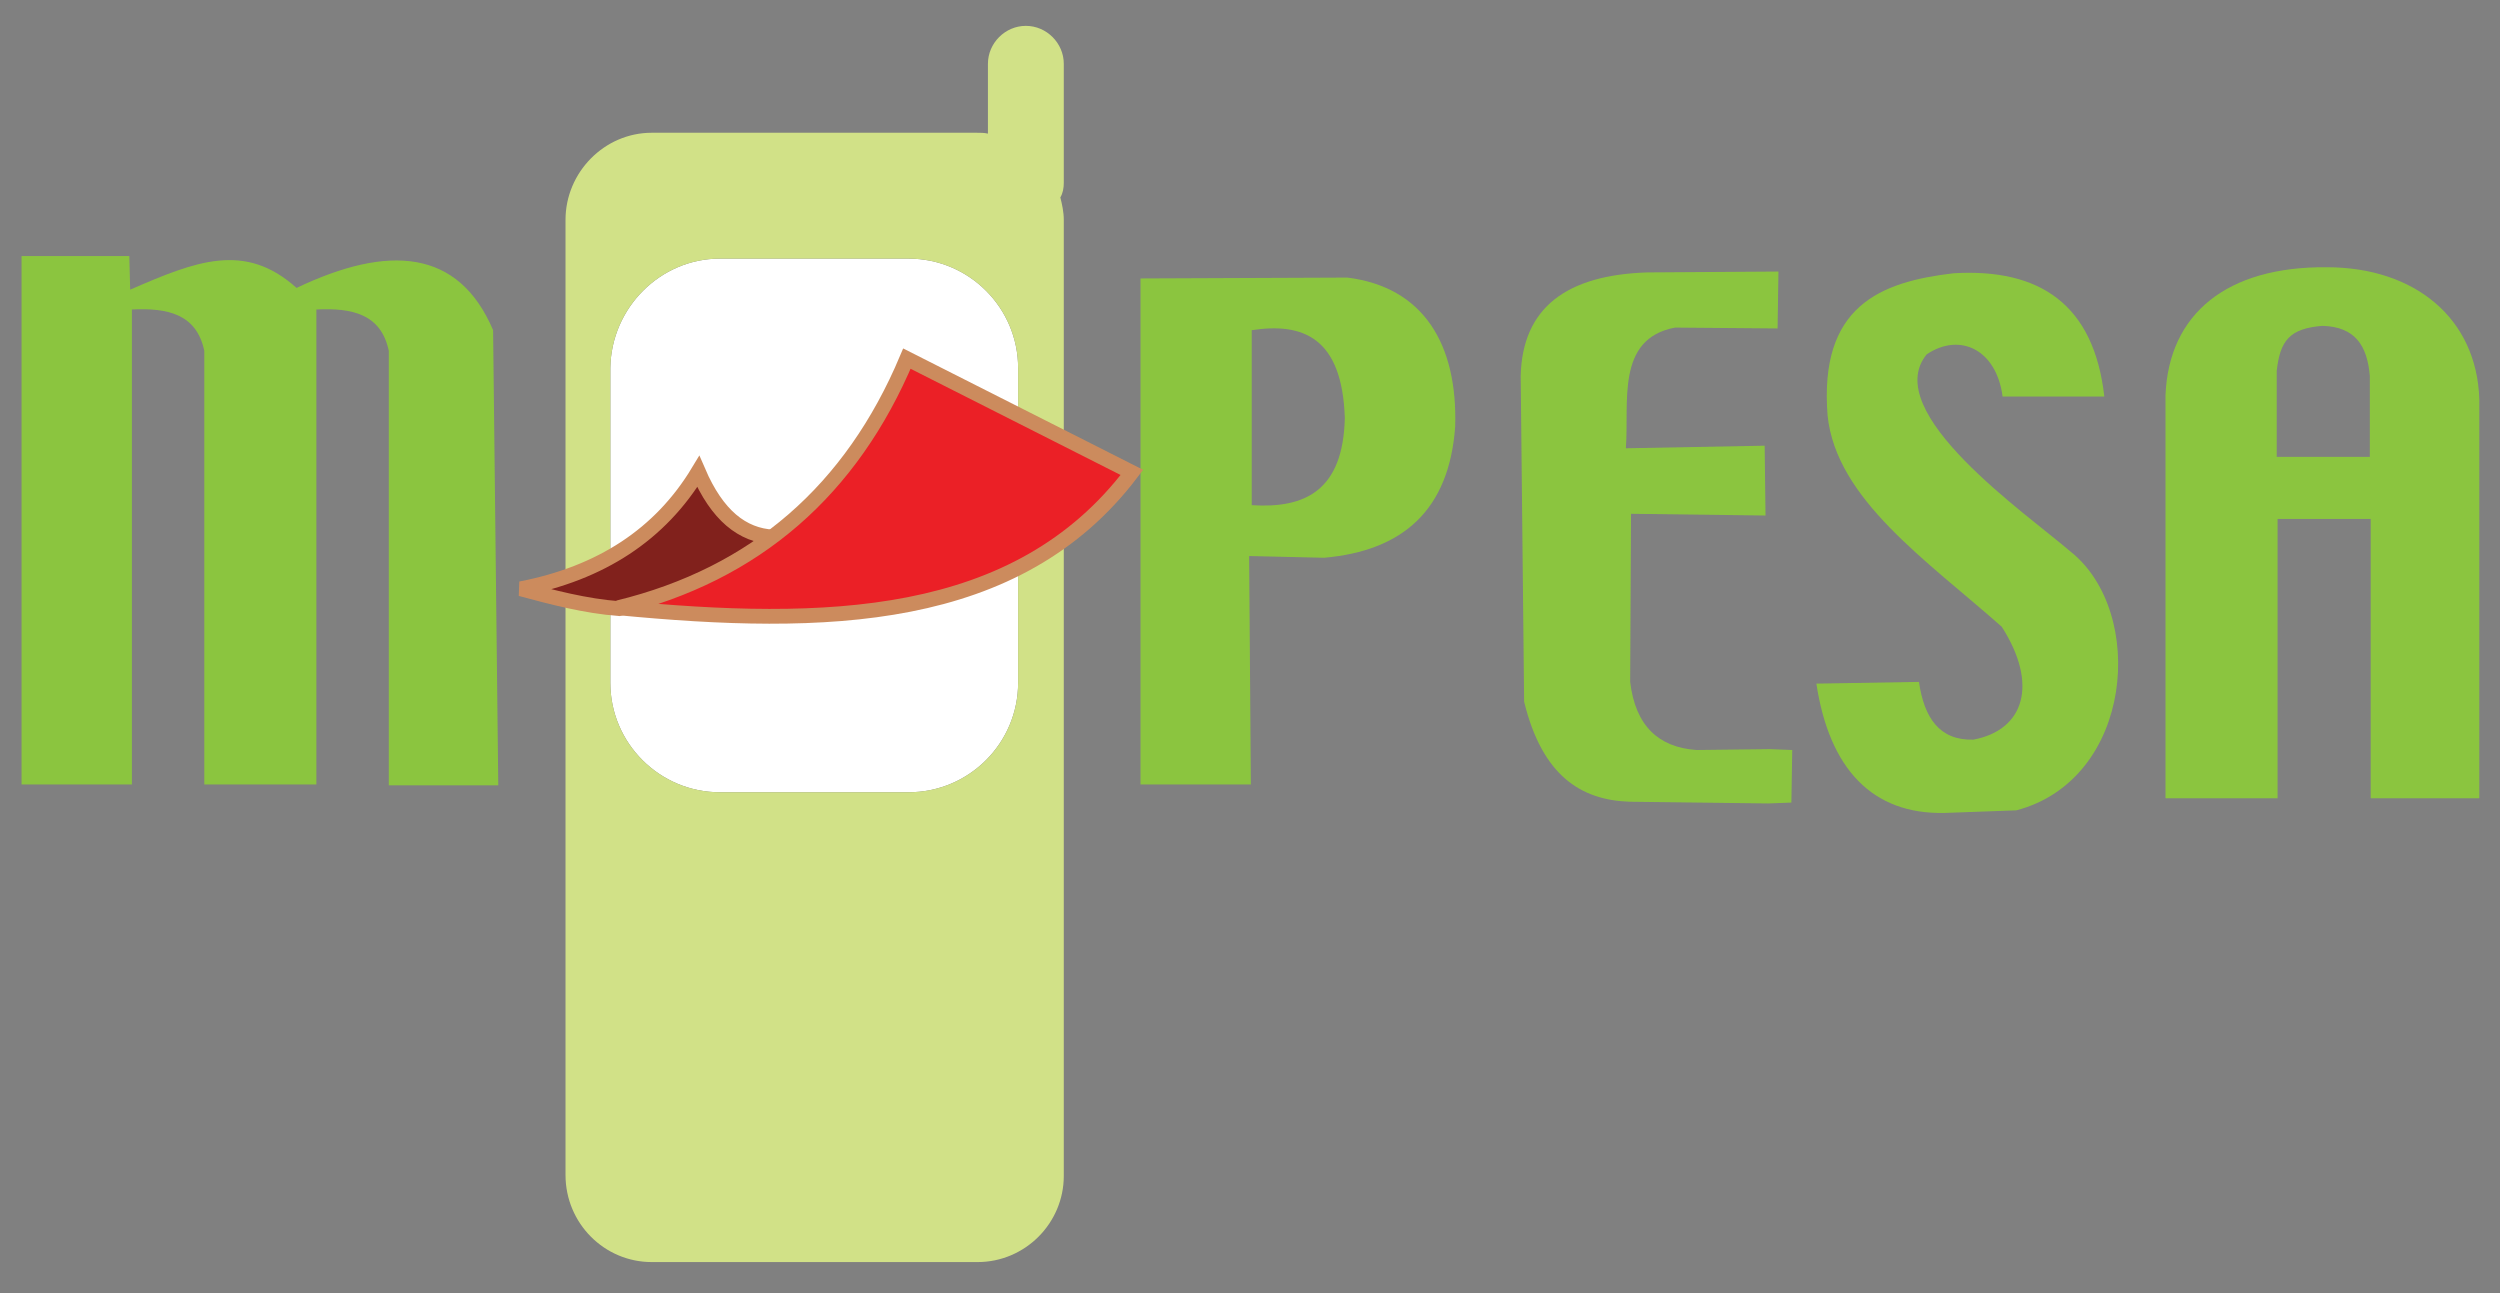 <?xml version="1.0" encoding="utf-8"?>
<!-- Generator: Adobe Illustrator 22.0.1, SVG Export Plug-In . SVG Version: 6.00 Build 0)  -->
<svg version="1.1" xmlns="http://www.w3.org/2000/svg" xmlns:xlink="http://www.w3.org/1999/xlink" x="0px" y="0px"
	 viewBox="0 0 290 150" style="enable-background:new 0 0 290 150;" xml:space="preserve">
<rect x="0" y="0" width="290" height="150" fill="#808080" stroke="none"/>
<style type="text/css">
	.st0{fill:#0066B2;}
	.st1{fill:#F9A533;}
	.st2{fill:#862165;}
	.st3{fill:#8DC640;}
	.st4{fill-rule:evenodd;clip-rule:evenodd;fill:#FFFFFF;}
	.st5{fill-rule:evenodd;clip-rule:evenodd;fill:#D1E187;}
	.st6{fill-rule:evenodd;clip-rule:evenodd;fill:#8BC53F;}
	.st7{fill-rule:evenodd;clip-rule:evenodd;fill:#81211C;stroke:#CC8B5D;stroke-width:1.716;stroke-miterlimit:2.613;}
	.st8{fill-rule:evenodd;clip-rule:evenodd;fill:#EB2026;stroke:#CC8B5D;stroke-width:1.716;stroke-miterlimit:2.613;}
	.st9{fill-rule:evenodd;clip-rule:evenodd;fill:#FBB231;}
	.st10{fill-rule:evenodd;clip-rule:evenodd;fill:#EC1B2E;}
	.st11{fill:none;stroke:#FFFFFF;stroke-width:0.216;stroke-miterlimit:2.613;}
	.st12{fill-rule:evenodd;clip-rule:evenodd;fill:#009DDD;}
	.st13{fill-rule:evenodd;clip-rule:evenodd;fill:#ED1B2E;}
	.st14{fill:#025289;}
	.st15{fill:#0055A4;}
	.st16{fill:#E4022E;}
	.st17{fill:#FFFFFF;}
	.st18{fill:url(#SVGID_1_);}
	.st19{fill:url(#SVGID_2_);}
	.st20{fill:url(#SVGID_3_);}
	.st21{fill:url(#SVGID_4_);}
	.st22{fill:url(#SVGID_5_);}
	.st23{fill:url(#SVGID_6_);}
	.st24{fill:url(#SVGID_7_);}
	.st25{fill:url(#SVGID_8_);}
	.st26{fill:url(#SVGID_9_);}
	.st27{fill:url(#SVGID_10_);}
	.st28{fill:url(#SVGID_11_);}
	.st29{fill:url(#SVGID_12_);}
</style>
<g id="visa">
	<g>
		<g>
			<g>
				<polygon class="st0" points="134.5,633.3 109.4,633.3 125.1,536.7 150.2,536.7 				"/>
				<path class="st0" d="M88.2,536.7l-24,66.4l-2.8-14.3l0,0l-8.5-43.4c0,0-1-8.7-11.9-8.7H1.3l-0.5,1.6c0,0,12.1,2.5,26.3,11
					L49,633.3h26.2l40-96.6H88.2z"/>
				<path class="st0" d="M286,633.3h23.1L289,536.7h-20.2c-9.3,0-11.6,7.2-11.6,7.2l-37.5,89.4h26.2l5.2-14.3h32L286,633.3z
					 M258.3,599.2l13.2-36.2l7.4,36.2H258.3z"/>
				<path class="st0" d="M221.6,560l3.6-20.7c0,0-11.1-4.2-22.6-4.2c-12.5,0-42.1,5.5-42.1,32c0,25,34.8,25.3,34.8,38.4
					c0,13.1-31.2,10.8-41.5,2.5l-3.7,21.7c0,0,11.2,5.5,28.4,5.5c17.2,0,43.1-8.9,43.1-33.1c0-25.1-35.1-27.5-35.1-38.4
					C186.4,552.6,210.8,554,221.6,560z"/>
			</g>
			<path class="st1" d="M61.4,588.9l-8.5-43.4c0,0-1-8.7-11.9-8.7H1.3l-0.5,1.6c0,0,19.1,3.9,37.3,18.7
				C55.7,571.2,61.4,588.9,61.4,588.9z"/>
		</g>
	</g>
</g>
<g id="skrill">
	<g>
		<g>
			<path class="st2" d="M236.3,374.8l24.3-4.4V464h-24.3V374.8z M271.8,374.8V464h24.3v-93.5L271.8,374.8z M201.6,464H226v-68.4
				h-24.3V464z M40.9,405.3c-3.1-0.2-10.2-0.7-10.2-7.1c0-7.7,10.3-7.7,14.1-7.7c6.8,0,15.5,2,21.8,3.9c0,0,3.5,1.2,6.5,2.5l0.3,0.1
				v-0.3v-20.9l-0.4-0.1c-7.4-2.6-16-5.1-31.9-5.1c-27.4,0-37.1,16-37.1,29.7c0,7.9,3.4,26.5,34.8,28.7c2.7,0.2,9.7,0.6,9.7,7.2
				c0,5.5-5.8,8.7-15.5,8.7c-10.7,0-21-2.7-27.3-5.3v21.9c9.4,2.5,20,3.7,32.4,3.7c26.8,0,38.8-15.1,38.8-30.2
				C76.8,417.8,63.4,406.8,40.9,405.3z M187.9,394.6c-22.5,0.7-33.9,10.8-33.9,30.9V464h24.5v-31.4c0-12,1.6-17.2,15.8-17.7v-20
				C192,394.4,187.9,394.6,187.9,394.6z M121.9,395.5c-0.5,1.4-4.4,12.4-13.9,23.8v-48.9l-25.1,5V464h25.1v-27.4
				c7.3,10.9,10.9,27.4,10.9,27.4H149c-3-12.4-16-35.2-16-35.2c11.7-14.8,16.8-30.6,17.6-33.3H121.9z M213.8,389c6.6,0,12-5.4,12-12
				c0-6.6-5.4-12-12-12c-6.6,0-12,5.4-12,12C201.8,383.6,207.2,389,213.8,389z"/>
		</g>
	</g>
</g>
<g id="neteller">
	<g>
		<path class="st3" d="M526.3,237.2c-3.2,2.2-7.8,3.3-14.1,3.3h-2.7H506l4.8-25.9h2.4h2.2c5.2,0,9.1,0.8,11.7,2.6
			c2.1,1.3,4.5,4,4.5,9C531.6,232.2,528.7,235.5,526.3,237.2 M152.9,269.7h-48.4l3.1-16.9H138l3.5-19.1h-30.1l2.9-16.8h48.4
			L152.9,269.7z M552.4,202.3c-7.1-4.9-17.9-7.3-32-7.3h-37l-13.8,74.7h-48.5l3.1-16.9h29.2l3.5-19l-29.2,0.1l3.1-16.9H461l4-21.9
			h-61.1l-13.1,70.9h-22.4l13.2-70.9h-31.9l-13.1,70.9h-21.8l13.2-70.9H296l-13.8,74.7h-48.8l3.1-16.9h29.3l3.5-18.9l-29.3,0
			l3.1-16.9h30.4l4-21.9H87.1l-10.8,59.2L54.6,195H21.5L3.7,291.6h31.6l10.8-60.8l20.9,60.8h113.4l13.8-74.7H212l-13.8,74.7h298.4
			l8.6-47.2l14,47.2h31.7l-14.5-38.5l3.3-0.7c7.3-1.6,13-4.9,17-10c4-5.1,6-11.6,6-19.5C562.7,213.8,559.3,207,552.4,202.3"/>
		<path class="st3" d="M578.5,280.2l4.3-0.2c0.9,0,1.6-0.2,2.1-0.4c0.5-0.2,0.9-0.5,1.1-1c0.2-0.4,0.4-0.9,0.3-1.4
			c0-0.7-0.3-1.3-0.9-1.7c-0.5-0.4-1.4-0.6-2.5-0.6l-4.8,0.2L578.5,280.2z M576.9,288.7l-0.8-15.2l6.7-0.3c1.3-0.1,2.4,0,3.1,0.3
			c0.7,0.2,1.3,0.7,1.8,1.4c0.5,0.7,0.7,1.4,0.7,2.3c0.1,1.1-0.2,2-0.9,2.8c-0.7,0.8-1.7,1.3-3.2,1.6c0.5,0.2,1,0.5,1.2,0.7
			c0.6,0.5,1.2,1.2,1.8,1.9l2.8,4l-2.5,0.1l-2.2-3.1c-0.6-0.9-1.2-1.6-1.6-2c-0.4-0.5-0.8-0.8-1.1-1c-0.3-0.2-0.6-0.3-0.9-0.4
			c-0.2,0-0.6,0-1.1,0l-2.3,0.1l0.3,6.8L576.9,288.7z"/>
		<path class="st3" d="M570.3,281.4c-0.2-3.1,0.9-6.2,3-8.5c2.1-2.3,5-3.7,8.2-3.9c6.5-0.3,12,4.7,12.4,11.2c0,0.2,0,0.4,0,0.6
			c0,6.2-4.9,11.4-11.2,11.8C576.2,292.9,570.7,287.9,570.3,281.4 M581.4,266.6c-3.8,0.2-7.3,1.9-9.8,4.7c-2.5,2.8-3.8,6.5-3.6,10.2
			c0.4,7.8,7.1,13.8,14.9,13.5c7.8-0.4,13.9-7.1,13.4-14.9v0C595.9,272.3,589.2,266.2,581.4,266.6"/>
	</g>
</g>
<g id="mpesa">
	<g>
		<path class="st4" d="M83.5,30h21.9c7,0,12.7,5.7,12.7,12.7v36.5c0,7-5.7,12.7-12.7,12.7H83.5c-7,0-12.7-5.7-12.7-12.7V42.7
			C70.9,35.7,76.6,30,83.5,30L83.5,30z"/>
		<path class="st5" d="M113.4,146.4H75.6c-5.5,0-10-4.5-10-10.1V25.5c0-5.5,4.5-10.1,10-10.1h37.7c0.4,0,0.9,0,1.3,0.1V7.4
			c0-2.4,2-4.4,4.4-4.4l0,0c2.4,0,4.4,2,4.4,4.4v13.8c0,0.6-0.1,1.2-0.4,1.7c0.2,0.8,0.4,1.7,0.4,2.6v110.9
			C123.4,141.9,118.9,146.4,113.4,146.4L113.4,146.4z M83.5,30h21.9c7,0,12.7,5.7,12.7,12.7v36.5c0,7-5.7,12.7-12.7,12.7H83.5
			c-7,0-12.7-5.7-12.7-12.7V42.7C70.9,35.7,76.6,30,83.5,30L83.5,30z"/>
		<path class="st6" d="M132.2,32.3l24.1-0.1c8.8,1.1,12.8,7.7,12.5,17.3c-0.7,9.7-6.1,14.4-15.2,15.2l-8.7-0.2l0.2,26.5h-12.8V32.3
			L132.2,32.3z M145.2,38.3c5.9-0.9,10.5,0.8,10.8,10.2c-0.2,8.4-4.6,10.5-10.8,10.1V38.3L145.2,38.3z"/>
		<path class="st6" d="M191.1,31.6l15.2-0.1l-0.1,6.6L194.3,38c-6.9,1.3-5.3,8.7-5.7,14l16.1-0.3l0.1,8.1l-15.6-0.2l-0.1,19.5
			c0.6,5.1,3.3,7.6,7.7,7.9l8.5-0.1l2.6,0.1l-0.1,6.1l-2.7,0.1L189,93c-5.6-0.2-10.1-3-12.2-11.6l-0.4-37.8
			C176.6,35.7,181.7,31.9,191.1,31.6L191.1,31.6z"/>
		<path class="st6" d="M212,48.2c-1-12.7,6.1-15.5,14.6-16.5c10-0.6,16.3,3.6,17.5,14.3l-11.8,0c-0.7-5.4-4.9-7.5-8.8-4.9
			c-5.5,6.7,11.6,18.5,16.7,22.9c8.8,7,7.3,26.4-6.3,30l-8.3,0.3c-8.4,0.2-13.4-5.1-14.9-15l11.9-0.2c0.6,4.2,2.4,6.8,6.3,6.7
			c5.9-1.1,7.6-6.4,3.3-13.1C223.5,65,213,57.9,212,48.2L212,48.2z"/>
		<path class="st6" d="M2.5,29.7H15l0.1,3.9c7.6-3.3,13.3-5.6,19.3-0.2c10.7-5.1,18.8-4.5,22.8,4.9l0.6,52.8H45.1V40.7
			c-0.9-4.3-4.3-5-8.4-4.8v55.1H23.7V40.7c-0.9-4.3-4.3-5-8.4-4.8v55.1H2.5V29.7L2.5,29.7z"/>
		<path class="st6" d="M251.2,92.6h13V60.2H275v32.4h12.6V46.3c-0.3-9.4-7.5-15.3-17.7-15.3c-11.6-0.1-18.3,5.4-18.7,14.8V92.6
			L251.2,92.6z M264.1,43c0.4-3.5,1.5-4.9,5.3-5.2c3.8,0.1,5.2,2.3,5.5,5.8v9.4h-10.8V43L264.1,43z"/>
		<path class="st7" d="M81,54.7c2.2,5.1,5.1,7.4,8.7,7.6c-5.6,4.2-11.6,6.7-17.9,8.3c-3.9-0.3-7.7-1.3-11.4-2.3
			C69.7,66.5,76.6,62,81,54.7L81,54.7z"/>
		<path class="st8" d="M105.2,41.6l26.1,13.2c-13.3,17.6-35.7,18-59.6,15.7C87.7,66.6,98.8,56.8,105.2,41.6L105.2,41.6z"/>
	</g>
</g>
<g id="mastercard">
	<g>
		<g>
			<polygon class="st9" points="118.4,-45 121,-45.1 123.6,-45.3 126.1,-45.6 128.5,-46 131,-46.6 133.3,-47.2 135.7,-48 
				137.9,-48.9 140.2,-49.9 142.3,-51 144.4,-52.3 146.5,-53.6 148.4,-55 150.3,-56.4 152.1,-58 153.9,-59.7 155.5,-61.4 
				157.1,-63.2 158.6,-65.1 160,-67.1 161.3,-69.1 162.5,-71.2 163.6,-73.4 164.6,-75.6 165.5,-77.9 166.3,-80.2 167,-82.6 
				167.5,-85 168,-87.5 168.3,-90 168.5,-92.5 168.5,-95.1 168.5,-97.7 168.3,-100.2 168,-102.7 167.5,-105.1 167,-107.5 
				166.3,-109.9 165.5,-112.2 164.6,-114.5 163.6,-116.7 162.5,-118.9 161.3,-120.9 160,-123 158.6,-124.9 157.1,-126.8 
				155.5,-128.6 153.9,-130.4 152.1,-132 150.3,-133.6 148.4,-135.1 146.5,-136.5 144.4,-137.8 142.3,-139 140.2,-140.1 
				137.9,-141.1 135.7,-142 133.3,-142.8 131,-143.4 128.5,-144 126.1,-144.4 123.6,-144.7 121,-144.9 118.4,-145 115.9,-144.9 
				113.3,-144.7 110.8,-144.4 108.4,-144 106,-143.4 103.6,-142.8 101.3,-142 99,-141.1 96.8,-140.1 94.6,-139 92.6,-137.8 
				90.5,-136.5 88.6,-135.1 86.7,-133.6 84.9,-132 83.1,-130.4 81.5,-128.6 79.9,-126.8 78.4,-124.9 77.1,-123 75.8,-120.9 
				74.6,-118.9 73.4,-116.7 72.5,-114.5 71.6,-112.2 70.8,-109.9 70.1,-107.5 69.6,-105.1 69.1,-102.7 68.8,-100.2 68.6,-97.7 
				68.5,-95.1 68.6,-92.5 68.8,-90 69.1,-87.5 69.6,-85 70.1,-82.6 70.8,-80.2 71.6,-77.9 72.5,-75.6 73.4,-73.4 74.6,-71.2 
				75.8,-69.1 77.1,-67.1 78.4,-65.1 79.9,-63.2 81.5,-61.4 83.1,-59.7 84.9,-58 86.7,-56.4 88.6,-55 90.5,-53.6 92.6,-52.3 
				94.6,-51 96.8,-49.9 99,-48.9 101.3,-48 103.6,-47.2 106,-46.6 108.4,-46 110.8,-45.6 113.3,-45.3 115.9,-45.1 118.4,-45 
				118.4,-45 			"/>
			<polygon class="st10" points="51.6,-45 54.1,-45.1 56.7,-45.3 59.2,-45.6 61.6,-46 64,-46.6 66.4,-47.2 68.7,-48 71,-48.9 
				73.2,-49.9 75.4,-51 77.4,-52.3 79.5,-53.6 81.4,-55 83.3,-56.4 85.1,-58 86.9,-59.7 88.5,-61.4 90.1,-63.2 91.6,-65.1 
				92.9,-67.1 94.2,-69.1 95.4,-71.2 96.6,-73.4 97.5,-75.6 98.4,-77.9 99.2,-80.2 99.9,-82.6 100.4,-85 100.9,-87.5 101.2,-90 
				101.4,-92.5 101.5,-95.1 101.4,-97.7 101.2,-100.2 100.9,-102.7 100.4,-105.1 99.9,-107.5 99.2,-109.9 98.4,-112.2 97.5,-114.5 
				96.6,-116.7 95.4,-118.9 94.2,-120.9 92.9,-123 91.6,-124.9 90.1,-126.8 88.5,-128.6 86.9,-130.4 85.1,-132 83.3,-133.6 
				81.4,-135.1 79.5,-136.5 77.4,-137.8 75.4,-139 73.2,-140.1 71,-141.1 68.7,-142 66.4,-142.8 64,-143.4 61.6,-144 59.2,-144.4 
				56.7,-144.7 54.1,-144.9 51.6,-145 49,-144.9 46.4,-144.7 43.9,-144.4 41.5,-144 39,-143.4 36.7,-142.8 34.3,-142 32.1,-141.1 
				29.8,-140.1 27.7,-139 25.6,-137.8 23.5,-136.5 21.6,-135.1 19.7,-133.6 17.9,-132 16.1,-130.4 14.5,-128.6 12.9,-126.8 
				11.4,-124.9 10,-123 8.7,-120.9 7.5,-118.9 6.4,-116.7 5.4,-114.5 4.5,-112.2 3.7,-109.9 3,-107.5 2.5,-105.1 2,-102.7 
				1.7,-100.2 1.5,-97.7 1.5,-95.1 1.5,-92.5 1.7,-90 2,-87.5 2.5,-85 3,-82.6 3.7,-80.2 4.5,-77.9 5.4,-75.6 6.4,-73.4 7.5,-71.2 
				8.7,-69.1 10,-67.1 11.4,-65.1 12.9,-63.2 14.5,-61.4 16.1,-59.7 17.9,-58 19.7,-56.4 21.6,-55 23.5,-53.6 25.6,-52.3 27.7,-51 
				29.8,-49.9 32.1,-48.9 34.3,-48 36.7,-47.2 39,-46.6 41.5,-46 43.9,-45.6 46.4,-45.3 49,-45.1 51.6,-45 51.6,-45 			"/>
			<polygon class="st9" points="79.1,-125.8 105.7,-125.8 105.7,-128.5 81.4,-128.5 79.1,-125.8 79.1,-125.8 			"/>
			<polygon class="st9" points="75.2,-119.8 105.7,-119.8 105.7,-122.5 76.8,-122.5 75.2,-119.8 75.2,-119.8 			"/>
			<polygon class="st9" points="72.2,-113.8 105.7,-113.8 105.7,-116.5 73.4,-116.5 72.2,-113.8 72.2,-113.8 			"/>
			<polygon class="st9" points="70.2,-107.7 105.7,-107.7 105.7,-110.4 71,-110.4 70.2,-107.7 70.2,-107.7 			"/>
			<polygon class="st9" points="71.3,-78.5 105.8,-78.5 105.8,-81.3 70.5,-81.3 71.3,-78.5 71.3,-78.5 			"/>
			<polygon class="st9" points="73.9,-72.5 105.8,-72.5 105.8,-75.2 72.6,-75.2 73.9,-72.5 73.9,-72.5 			"/>
			<polygon class="st9" points="77.5,-66.5 105.8,-66.5 105.8,-69.2 75.8,-69.2 77.5,-66.5 77.5,-66.5 			"/>
			<polygon class="st9" points="82.4,-60.4 105.8,-60.4 105.8,-63.2 80,-63.2 82.4,-60.4 82.4,-60.4 			"/>
			<polygon class="st9" points="69,-101.7 105.7,-101.7 105.7,-104.4 69.5,-104.4 69,-101.7 69,-101.7 			"/>
			<polygon class="st9" points="91.4,-84.6 105.4,-84.6 105.4,-87.3 91.9,-87.3 91.4,-84.6 91.4,-84.6 			"/>
			<polygon class="st9" points="92.5,-90.6 105.4,-90.6 105.4,-93.3 93,-93.3 92.5,-90.6 92.5,-90.6 			"/>
			<polygon class="st9" points="68,-93.3 71.7,-93.3 71.7,-90.6 68.2,-90.6 68,-93.3 68,-93.3 			"/>
			<polygon class="st4" points="61.2,-96.6 61,-96.6 60.8,-96.7 60.5,-96.7 60.3,-96.7 60.1,-96.8 59.9,-96.8 59.7,-96.8 
				59.4,-96.9 59.2,-96.9 58.9,-96.9 58.6,-96.9 58.3,-96.9 58,-96.9 57.6,-96.9 57.1,-96.9 56.6,-96.9 56.3,-96.8 56,-96.8 
				55.7,-96.7 55.5,-96.6 55.2,-96.4 55,-96.3 54.8,-96.1 54.7,-96 54.6,-95.8 54.5,-95.6 54.5,-95.4 54.5,-95.2 54.5,-95 
				54.6,-94.8 54.7,-94.6 54.9,-94.3 55.2,-94 55.6,-93.8 56.1,-93.5 56.6,-93.4 57.1,-93.2 57.7,-93 58.2,-92.8 58.8,-92.6 
				59.3,-92.3 59.8,-91.9 60.2,-91.5 60.5,-91 60.8,-90.4 61,-89.6 61,-88.7 61,-87.6 60.9,-86.8 60.7,-86.1 60.4,-85.5 60.1,-84.9 
				59.7,-84.4 59.2,-84 58.8,-83.7 58.2,-83.3 57.7,-83.1 57.1,-82.9 56.6,-82.7 56,-82.6 55.4,-82.5 54.8,-82.4 54.3,-82.4 
				53.8,-82.4 53,-82.4 52.4,-82.4 51.8,-82.4 51.2,-82.4 50.7,-82.4 50.3,-82.4 49.9,-82.5 49.5,-82.5 49.1,-82.6 48.8,-82.6 
				48.5,-82.7 48.2,-82.8 47.9,-82.8 47.6,-82.9 47.4,-83 47.1,-83.1 47.8,-86.9 48,-86.8 48.2,-86.8 48.4,-86.7 48.7,-86.6 
				49,-86.6 49.3,-86.5 49.7,-86.4 50.1,-86.4 50.5,-86.3 51,-86.2 51.4,-86.2 51.9,-86.1 52.4,-86.1 52.9,-86.1 53.4,-86.1 
				53.8,-86.1 54.3,-86.2 54.7,-86.3 55,-86.5 55.3,-86.8 55.4,-87 55.6,-87.3 55.7,-87.5 55.7,-87.8 55.8,-88.3 55.6,-88.7 
				55.3,-89 54.9,-89.3 54.4,-89.6 53.8,-89.8 53.1,-90.1 52.5,-90.3 51.8,-90.6 51.2,-91 50.6,-91.4 50,-92 49.6,-92.6 49.3,-93.4 
				49.2,-94.3 49.2,-95.3 49.3,-96 49.4,-96.6 49.5,-97.2 49.7,-97.7 50,-98.2 50.3,-98.7 50.7,-99.1 51.1,-99.5 51.6,-99.8 
				52.1,-100.1 52.7,-100.3 53.4,-100.5 54.2,-100.7 55,-100.8 55.9,-100.8 56.9,-100.9 57.5,-100.9 58.1,-100.8 58.6,-100.8 
				59.1,-100.8 59.5,-100.8 59.9,-100.7 60.2,-100.7 60.5,-100.7 60.8,-100.6 61.1,-100.6 61.3,-100.6 61.5,-100.5 61.7,-100.5 
				61.8,-100.5 62,-100.4 62.1,-100.4 61.2,-96.6 61.2,-96.6 			"/>
			<polyline class="st11" points="61.2,-96.6 61.2,-96.6 61,-96.6 60.8,-96.7 60.5,-96.7 60.3,-96.7 60.1,-96.8 59.9,-96.8 
				59.7,-96.8 59.4,-96.9 59.2,-96.9 58.9,-96.9 58.6,-96.9 58.3,-96.9 58,-96.9 57.6,-96.9 57.1,-96.9 56.6,-96.9 56.6,-96.9 
				56.3,-96.8 56,-96.8 55.7,-96.7 55.5,-96.6 55.2,-96.4 55,-96.3 54.8,-96.1 54.7,-96 54.6,-95.8 54.5,-95.6 54.5,-95.4 
				54.5,-95.2 54.5,-95 54.6,-94.8 54.7,-94.6 54.9,-94.3 54.9,-94.3 55.2,-94 55.6,-93.8 56.1,-93.5 56.6,-93.4 57.1,-93.2 
				57.7,-93 58.2,-92.8 58.8,-92.6 59.3,-92.3 59.8,-91.9 60.2,-91.5 60.5,-91 60.8,-90.4 61,-89.6 61,-88.7 61,-87.6 61,-87.6 
				60.9,-86.8 60.7,-86.1 60.4,-85.5 60.1,-84.9 59.7,-84.4 59.2,-84 58.8,-83.7 58.2,-83.3 57.7,-83.1 57.1,-82.9 56.6,-82.7 
				56,-82.6 55.4,-82.5 54.8,-82.4 54.3,-82.4 53.8,-82.4 53.8,-82.4 53,-82.4 52.4,-82.4 51.8,-82.4 51.2,-82.4 50.7,-82.4 
				50.3,-82.4 49.9,-82.5 49.5,-82.5 49.1,-82.6 48.8,-82.6 48.5,-82.7 48.2,-82.8 47.9,-82.8 47.6,-82.9 47.4,-83 47.1,-83.1 
				47.8,-86.9 47.8,-86.9 48,-86.8 48.2,-86.8 48.4,-86.7 48.7,-86.6 49,-86.6 49.3,-86.5 49.7,-86.4 50.1,-86.4 50.5,-86.3 
				51,-86.2 51.4,-86.2 51.9,-86.1 52.4,-86.1 52.9,-86.1 53.4,-86.1 53.8,-86.1 53.8,-86.1 54.3,-86.2 54.7,-86.3 55,-86.5 
				55.3,-86.8 55.4,-87 55.6,-87.3 55.7,-87.5 55.7,-87.8 55.7,-87.8 55.8,-88.3 55.6,-88.7 55.3,-89 54.9,-89.3 54.4,-89.6 
				53.8,-89.8 53.1,-90.1 52.5,-90.3 51.8,-90.6 51.2,-91 50.6,-91.4 50,-92 49.6,-92.6 49.3,-93.4 49.2,-94.3 49.2,-95.3 
				49.2,-95.3 49.3,-96 49.4,-96.6 49.5,-97.2 49.7,-97.7 50,-98.2 50.3,-98.7 50.7,-99.1 51.1,-99.5 51.6,-99.8 52.1,-100.1 
				52.7,-100.3 53.4,-100.5 54.2,-100.7 55,-100.8 55.9,-100.8 56.9,-100.9 56.9,-100.9 57.5,-100.9 58.1,-100.8 58.6,-100.8 
				59.1,-100.8 59.5,-100.8 59.9,-100.7 60.2,-100.7 60.5,-100.7 60.8,-100.6 61.1,-100.6 61.3,-100.6 61.5,-100.5 61.7,-100.5 
				61.8,-100.5 62,-100.4 62.1,-100.4 61.2,-96.6 			"/>
			<polygon class="st4" points="65.2,-104.6 69.9,-104.6 69.2,-100.5 72,-100.5 71.4,-96.7 68.5,-96.8 66.8,-87.4 66.8,-87 
				66.9,-86.7 67.1,-86.5 67.3,-86.3 67.6,-86.2 67.9,-86.1 68.3,-86.1 68.7,-86 69.1,-86 69.4,-86.1 69.7,-86.1 70,-86.2 
				70.2,-86.3 70.4,-86.3 70.5,-86.3 70.5,-86.4 69.9,-83.2 69.8,-83.1 69.7,-83.1 69.6,-83 69.4,-82.9 69.3,-82.9 69.2,-82.8 
				69,-82.8 68.9,-82.7 68.7,-82.7 68.5,-82.6 68.3,-82.6 68.1,-82.6 67.9,-82.5 67.7,-82.5 67.4,-82.5 67.1,-82.4 65.8,-82.4 
				65.1,-82.5 64.6,-82.6 64,-82.7 63.6,-82.8 63.2,-82.9 62.9,-83.1 62.6,-83.3 62.3,-83.5 62.2,-83.8 62.1,-84 62,-84.3 
				61.9,-84.7 61.9,-85 61.9,-85.4 62,-85.8 62,-86.2 65.2,-104.6 65.2,-104.6 			"/>
			<polyline class="st11" points="65.2,-104.6 69.9,-104.6 69.2,-100.5 72,-100.5 71.4,-96.7 68.5,-96.8 66.8,-87.4 66.8,-87.4 
				66.8,-87 66.9,-86.7 67.1,-86.5 67.3,-86.3 67.6,-86.2 67.9,-86.1 68.3,-86.1 68.7,-86 68.7,-86 69.1,-86 69.4,-86.1 69.7,-86.1 
				70,-86.2 70.2,-86.3 70.4,-86.3 70.5,-86.3 70.5,-86.4 69.9,-83.2 69.9,-83.2 69.8,-83.1 69.7,-83.1 69.6,-83 69.4,-82.9 
				69.3,-82.9 69.2,-82.8 69,-82.8 68.9,-82.7 68.7,-82.7 68.5,-82.6 68.3,-82.6 68.1,-82.6 67.9,-82.5 67.7,-82.5 67.4,-82.5 
				67.1,-82.4 65.8,-82.4 65.8,-82.4 65.1,-82.5 64.6,-82.6 64,-82.7 63.6,-82.8 63.2,-82.9 62.9,-83.1 62.6,-83.3 62.3,-83.5 
				62.2,-83.8 62.1,-84 62,-84.3 61.9,-84.7 61.9,-85 61.9,-85.4 62,-85.8 62,-86.2 65.2,-104.6 			"/>
			<polygon class="st4" points="75.8,-90.3 75.7,-90 75.7,-89.7 75.7,-89.4 75.8,-89.1 75.9,-88.8 76,-88.5 76.2,-88.2 76.4,-87.9 
				76.7,-87.6 76.9,-87.3 77.2,-87.1 77.5,-86.9 77.8,-86.7 78.1,-86.5 78.5,-86.4 78.8,-86.4 79.2,-86.3 79.7,-86.2 80.1,-86.2 
				80.5,-86.2 81,-86.1 81.4,-86.1 81.9,-86.2 82.3,-86.2 82.8,-86.3 83.2,-86.3 83.7,-86.4 84.2,-86.6 84.6,-86.8 85.1,-87 
				85.6,-87.2 86.1,-87.5 85.4,-83.4 85.2,-83.3 84.9,-83.1 84.6,-83 84.4,-82.9 84.1,-82.8 83.8,-82.7 83.6,-82.7 83.3,-82.6 
				83,-82.6 82.6,-82.5 82.3,-82.5 81.9,-82.5 81.5,-82.5 81,-82.5 80.5,-82.4 79.9,-82.4 79.1,-82.5 78.3,-82.5 77.4,-82.7 
				76.6,-82.9 75.7,-83.1 74.9,-83.4 74.2,-83.9 73.5,-84.3 72.8,-84.9 72.2,-85.6 71.8,-86.4 71.4,-87.3 71.1,-88.3 70.9,-89.4 
				70.8,-90.7 70.9,-92 71,-92.6 71.1,-93.2 71.2,-93.9 71.4,-94.6 71.7,-95.3 72,-96 72.4,-96.8 72.8,-97.5 73.4,-98.1 74,-98.8 
				74.8,-99.4 75.6,-99.9 76.6,-100.3 77.7,-100.6 78.9,-100.8 80.3,-100.9 80.9,-100.8 81.6,-100.8 82.3,-100.7 83,-100.5 
				83.7,-100.2 84.3,-99.9 84.9,-99.5 85.5,-99.1 86,-98.5 86.4,-97.8 86.8,-97 87,-96.1 87.1,-95.1 87.1,-94 87,-92.7 86.8,-91.3 
				86.7,-90.3 74.4,-90.3 75.2,-93.6 82.6,-93.6 82.6,-94 82.6,-94.4 82.5,-94.8 82.5,-95.1 82.4,-95.4 82.2,-95.7 82.1,-96 
				81.9,-96.2 81.7,-96.4 81.5,-96.6 81.2,-96.7 81,-96.9 80.7,-97 80.4,-97 80.1,-97.1 79.8,-97.1 79.5,-97.1 79.2,-97 78.9,-97 
				78.6,-96.9 78.4,-96.7 78.1,-96.6 77.8,-96.4 77.6,-96.2 77.4,-96 77.2,-95.7 77,-95.4 76.9,-95.2 76.7,-94.9 76.6,-94.5 
				76.5,-94.2 76.4,-93.8 75.8,-90.3 75.8,-90.3 			"/>
			<polyline class="st11" points="75.8,-90.3 75.8,-90.3 75.7,-90 75.7,-89.7 75.7,-89.4 75.8,-89.1 75.9,-88.8 76,-88.5 
				76.2,-88.2 76.4,-87.9 76.7,-87.6 76.9,-87.3 77.2,-87.1 77.5,-86.9 77.8,-86.7 78.1,-86.5 78.5,-86.4 78.8,-86.4 78.8,-86.4 
				79.2,-86.3 79.7,-86.2 80.1,-86.2 80.5,-86.2 81,-86.1 81.4,-86.1 81.9,-86.2 82.3,-86.2 82.8,-86.3 83.2,-86.3 83.7,-86.4 
				84.2,-86.6 84.6,-86.8 85.1,-87 85.6,-87.2 86.1,-87.5 85.4,-83.4 85.4,-83.4 85.2,-83.3 84.9,-83.1 84.6,-83 84.4,-82.9 
				84.1,-82.8 83.8,-82.7 83.6,-82.7 83.3,-82.6 83,-82.6 82.6,-82.5 82.3,-82.5 81.9,-82.5 81.5,-82.5 81,-82.5 80.5,-82.4 
				79.9,-82.4 79.9,-82.4 79.1,-82.5 78.3,-82.5 77.4,-82.7 76.6,-82.9 75.7,-83.1 74.9,-83.4 74.2,-83.9 73.5,-84.3 72.8,-84.9 
				72.2,-85.6 71.8,-86.4 71.4,-87.3 71.1,-88.3 70.9,-89.4 70.8,-90.7 70.9,-92 70.9,-92 71,-92.6 71.1,-93.2 71.2,-93.9 
				71.4,-94.6 71.7,-95.3 72,-96 72.4,-96.8 72.8,-97.5 73.4,-98.1 74,-98.8 74.8,-99.4 75.6,-99.9 76.6,-100.3 77.7,-100.6 
				78.9,-100.8 80.3,-100.9 80.3,-100.9 80.9,-100.8 81.6,-100.8 82.3,-100.7 83,-100.5 83.7,-100.2 84.3,-99.9 84.9,-99.5 
				85.5,-99.1 86,-98.5 86.4,-97.8 86.8,-97 87,-96.1 87.1,-95.1 87.1,-94 87,-92.7 86.8,-91.3 86.7,-90.3 74.4,-90.3 75.2,-93.6 
				82.6,-93.6 82.6,-93.6 82.6,-94 82.6,-94.4 82.5,-94.8 82.5,-95.1 82.4,-95.4 82.2,-95.7 82.1,-96 81.9,-96.2 81.7,-96.4 
				81.5,-96.6 81.2,-96.7 81,-96.9 80.7,-97 80.4,-97 80.1,-97.1 79.8,-97.1 79.8,-97.1 79.5,-97.1 79.2,-97 78.9,-97 78.6,-96.9 
				78.4,-96.7 78.1,-96.6 77.8,-96.4 77.6,-96.2 77.4,-96 77.2,-95.7 77,-95.4 76.9,-95.2 76.7,-94.9 76.6,-94.5 76.5,-94.2 
				76.4,-93.8 75.8,-90.3 			"/>
			<polygon class="st4" points="116,-99.5 115.8,-99.6 115.5,-99.7 115.3,-99.8 115.1,-100 114.8,-100.1 114.5,-100.2 114.2,-100.3 
				113.9,-100.4 113.6,-100.4 113.3,-100.5 112.9,-100.6 112.6,-100.6 112.2,-100.7 111.8,-100.7 111.4,-100.7 111,-100.7 
				110.6,-100.7 110.1,-100.7 109.7,-100.6 109.2,-100.5 108.7,-100.4 108.2,-100.2 107.8,-100 107.3,-99.7 106.8,-99.3 
				106.4,-98.9 106,-98.3 105.6,-97.7 105.2,-96.9 104.9,-96.1 104.5,-95.2 104.3,-94.1 104.2,-93.5 104.1,-92.9 104.1,-92.3 
				104.1,-91.7 104.1,-91.1 104.2,-90.6 104.4,-90.1 104.6,-89.6 104.8,-89.1 105.1,-88.7 105.5,-88.3 105.9,-88 106.4,-87.7 
				106.9,-87.4 107.4,-87.2 108.1,-87 108.3,-87 108.6,-86.9 108.9,-86.9 109.2,-86.9 109.6,-86.8 110,-86.8 110.4,-86.8 
				110.8,-86.9 111.2,-86.9 111.7,-87 112.1,-87.1 112.5,-87.2 112.9,-87.4 113.3,-87.7 113.7,-87.9 114,-88.2 113.3,-83.7 
				113.2,-83.6 113.1,-83.5 112.9,-83.4 112.8,-83.3 112.6,-83.2 112.4,-83.1 112.1,-82.9 111.8,-82.8 111.4,-82.7 111,-82.6 
				110.5,-82.6 109.9,-82.5 109.2,-82.5 108.4,-82.5 107.6,-82.5 106.6,-82.5 105.9,-82.6 105.1,-82.8 104.3,-83 103.5,-83.4 
				102.8,-83.8 102.1,-84.3 101.4,-84.9 100.8,-85.5 100.2,-86.3 99.8,-87.1 99.4,-88.1 99,-89.1 98.8,-90.3 98.8,-91.4 98.8,-92.8 
				99,-94.2 99.1,-94.9 99.3,-95.5 99.5,-96.2 99.6,-96.8 99.8,-97.4 100,-98 100.2,-98.6 100.5,-99.1 100.7,-99.6 101,-100.1 
				101.3,-100.6 101.6,-101 101.9,-101.4 102.2,-101.8 102.6,-102.2 102.9,-102.5 103.3,-102.9 103.7,-103.2 104.1,-103.5 
				104.5,-103.8 105,-104 105.4,-104.2 105.9,-104.4 106.4,-104.6 106.9,-104.8 107.4,-104.9 108,-105 108.5,-105.1 109.1,-105.2 
				109.7,-105.3 110.3,-105.3 111,-105.3 111.5,-105.3 112,-105.3 112.5,-105.2 113,-105.2 113.5,-105.1 114,-105 114.4,-104.9 
				114.8,-104.8 115.2,-104.7 115.5,-104.6 115.9,-104.5 116.1,-104.4 116.4,-104.3 116.6,-104.3 116.7,-104.2 116.8,-104.2 
				116,-99.5 116,-99.5 			"/>
			<polyline class="st11" points="116,-99.5 116,-99.5 115.8,-99.6 115.5,-99.7 115.3,-99.8 115.1,-100 114.8,-100.1 114.5,-100.2 
				114.2,-100.3 113.9,-100.4 113.6,-100.4 113.3,-100.5 112.9,-100.6 112.6,-100.6 112.2,-100.7 111.8,-100.7 111.4,-100.7 
				111,-100.7 111,-100.7 110.6,-100.7 110.1,-100.7 109.7,-100.6 109.2,-100.5 108.7,-100.4 108.2,-100.2 107.8,-100 107.3,-99.7 
				106.8,-99.3 106.4,-98.9 106,-98.3 105.6,-97.7 105.2,-96.9 104.9,-96.1 104.5,-95.2 104.3,-94.1 104.3,-94.1 104.2,-93.5 
				104.1,-92.9 104.1,-92.3 104.1,-91.7 104.1,-91.1 104.2,-90.6 104.4,-90.1 104.6,-89.6 104.8,-89.1 105.1,-88.7 105.5,-88.3 
				105.9,-88 106.4,-87.7 106.9,-87.4 107.4,-87.2 108.1,-87 108.1,-87 108.3,-87 108.6,-86.9 108.9,-86.9 109.2,-86.9 109.6,-86.8 
				110,-86.8 110.4,-86.8 110.8,-86.9 111.2,-86.9 111.7,-87 112.1,-87.1 112.5,-87.2 112.9,-87.4 113.3,-87.7 113.7,-87.9 
				114,-88.2 113.3,-83.7 113.3,-83.7 113.2,-83.6 113.1,-83.5 112.9,-83.4 112.8,-83.3 112.6,-83.2 112.4,-83.1 112.1,-82.9 
				111.8,-82.8 111.4,-82.7 111,-82.6 110.5,-82.6 109.9,-82.5 109.2,-82.5 108.4,-82.5 107.6,-82.5 106.6,-82.5 106.6,-82.5 
				105.9,-82.6 105.1,-82.8 104.3,-83 103.5,-83.4 102.8,-83.8 102.1,-84.3 101.4,-84.9 100.8,-85.5 100.2,-86.3 99.8,-87.1 
				99.4,-88.1 99,-89.1 98.8,-90.3 98.8,-91.4 98.8,-92.8 99,-94.2 99,-94.2 99.1,-94.9 99.3,-95.5 99.5,-96.2 99.6,-96.8 
				99.8,-97.4 100,-98 100.2,-98.6 100.5,-99.1 100.7,-99.6 101,-100.1 101.3,-100.6 101.6,-101 101.9,-101.4 102.2,-101.8 
				102.6,-102.2 102.9,-102.5 103.3,-102.9 103.7,-103.2 104.1,-103.5 104.5,-103.8 105,-104 105.4,-104.2 105.9,-104.4 
				106.4,-104.6 106.9,-104.8 107.4,-104.9 108,-105 108.5,-105.1 109.1,-105.2 109.7,-105.3 110.3,-105.3 111,-105.3 111,-105.3 
				111.5,-105.3 112,-105.3 112.5,-105.2 113,-105.2 113.5,-105.1 114,-105 114.4,-104.9 114.8,-104.8 115.2,-104.7 115.5,-104.6 
				115.9,-104.5 116.1,-104.4 116.4,-104.3 116.6,-104.3 116.7,-104.2 116.8,-104.2 116,-99.5 			"/>
			<polygon class="st4" points="157.5,-82.4 152.8,-82.4 153.2,-84.3 153.2,-84.5 152.9,-84.1 152.6,-83.8 152.3,-83.6 152,-83.3 
				151.7,-83.1 151.4,-82.9 151.1,-82.8 150.8,-82.6 150.5,-82.5 150.2,-82.4 149.8,-82.3 149.5,-82.3 149.2,-82.2 148.8,-82.2 
				148.5,-82.2 148.2,-82.2 147.3,-82.3 146.5,-82.4 145.7,-82.7 145.1,-83.1 144.5,-83.6 143.9,-84.2 143.4,-84.8 143,-85.5 
				142.7,-86.3 142.4,-87.1 142.2,-87.9 142.1,-88.8 142.1,-89.6 142.1,-90.5 142.2,-91.3 142.3,-92.2 142.6,-93.2 142.9,-94.1 
				143.2,-95 143.6,-95.8 144.1,-96.6 144.6,-97.3 145.1,-97.9 145.7,-98.4 146.3,-98.9 146.9,-99.3 147.5,-99.7 148.2,-100 
				148.8,-100.2 149.5,-100.4 150.2,-100.5 150.9,-100.5 151.4,-100.5 151.8,-100.4 152.3,-100.4 152.7,-100.2 153.1,-100.1 
				153.4,-100 153.7,-99.8 154.1,-99.6 154.3,-99.4 154.6,-99.2 154.8,-98.9 155,-98.7 155.2,-98.5 155.3,-98.3 155.5,-98.1 
				155.6,-97.9 155.6,-97.9 156.7,-104.5 161.3,-104.5 157.5,-82.4 157.5,-82.4 			"/>
			<polyline class="st11" points="157.5,-82.4 152.8,-82.4 153.2,-84.3 153.2,-84.5 153.2,-84.5 152.9,-84.1 152.6,-83.8 
				152.3,-83.6 152,-83.3 151.7,-83.1 151.4,-82.9 151.1,-82.8 150.8,-82.6 150.5,-82.5 150.2,-82.4 149.8,-82.3 149.5,-82.3 
				149.2,-82.2 148.8,-82.2 148.5,-82.2 148.2,-82.2 148.2,-82.2 147.3,-82.3 146.5,-82.4 145.7,-82.7 145.1,-83.1 144.5,-83.6 
				143.9,-84.2 143.4,-84.8 143,-85.5 142.7,-86.3 142.4,-87.1 142.2,-87.9 142.1,-88.8 142.1,-89.6 142.1,-90.5 142.2,-91.3 
				142.3,-92.2 142.3,-92.2 142.6,-93.2 142.9,-94.1 143.2,-95 143.6,-95.8 144.1,-96.6 144.6,-97.3 145.1,-97.9 145.7,-98.4 
				146.3,-98.9 146.9,-99.3 147.5,-99.7 148.2,-100 148.8,-100.2 149.5,-100.4 150.2,-100.5 150.9,-100.5 150.9,-100.5 
				151.4,-100.5 151.8,-100.4 152.3,-100.4 152.7,-100.2 153.1,-100.1 153.4,-100 153.7,-99.8 154.1,-99.6 154.3,-99.4 154.6,-99.2 
				154.8,-98.9 155,-98.7 155.2,-98.5 155.3,-98.3 155.5,-98.1 155.6,-97.9 155.6,-97.9 156.7,-104.5 161.3,-104.5 157.5,-82.4 			
				"/>
			<polygon class="st9" points="149.9,-86.5 150.3,-86.6 150.8,-86.7 151.2,-86.8 151.6,-87 151.9,-87.2 152.3,-87.4 152.6,-87.7 
				152.9,-88 153.1,-88.3 153.4,-88.7 153.6,-89.1 153.8,-89.5 153.9,-89.9 154.1,-90.4 154.2,-90.8 154.3,-91.3 154.4,-91.8 
				154.4,-92.2 154.4,-92.7 154.4,-93.2 154.3,-93.6 154.3,-94 154.2,-94.4 154,-94.8 153.8,-95.2 153.6,-95.5 153.4,-95.8 
				153.2,-96 152.9,-96.2 152.6,-96.3 152.3,-96.4 151.9,-96.4 151.5,-96.4 151,-96.3 150.6,-96.2 150.3,-96 149.9,-95.8 
				149.6,-95.5 149.3,-95.3 149,-94.9 148.8,-94.6 148.5,-94.2 148.3,-93.8 148.1,-93.3 147.9,-92.9 147.8,-92.4 147.7,-91.9 
				147.6,-91.4 147.5,-90.7 147.5,-89.9 147.6,-89.1 147.9,-88.3 148.2,-87.6 148.6,-87 149.2,-86.7 149.9,-86.5 149.9,-86.5 			"/>
			<polygon class="st4" points="46.3,-86.2 45.6,-82.4 41.4,-82.4 41.5,-83.1 41.6,-83.8 41.6,-84.2 41.7,-84.5 41.5,-84.2 
				41.2,-83.9 40.9,-83.7 40.5,-83.5 40.1,-83.2 39.7,-83 39.3,-82.8 38.8,-82.6 38.3,-82.5 37.8,-82.4 37.3,-82.3 36.8,-82.2 
				36.3,-82.2 35.9,-82.2 35.4,-82.2 34.9,-82.3 34.3,-82.4 33.8,-82.6 33.3,-82.8 32.9,-83.1 32.5,-83.3 32.2,-83.6 31.9,-84 
				31.7,-84.3 31.5,-84.7 31.3,-85 31.2,-85.4 31.1,-85.8 31,-86.2 31,-86.5 30.9,-86.9 30.9,-87.3 31,-87.9 31.1,-88.6 31.2,-89.2 
				31.5,-89.7 31.7,-90.3 32,-90.8 32.4,-91.2 32.8,-91.7 33.2,-92 33.7,-92.4 34.2,-92.7 34.7,-93 35.2,-93.2 35.8,-93.4 
				36.4,-93.6 36.9,-93.7 37,-93.7 37.1,-93.7 37.2,-93.7 37.4,-93.7 37.6,-93.7 37.8,-93.8 38.1,-93.8 38.3,-93.8 38.6,-93.9 
				38.9,-93.9 39.2,-93.9 39.5,-93.9 39.8,-94 40,-94 40.3,-94 40.4,-94 40.8,-94 41.2,-94 41.6,-94 42,-94 42.3,-93.9 42.5,-93.9 
				42.7,-93.9 42.7,-93.9 42.8,-94 42.9,-94.3 43,-94.7 43,-95 42.9,-95.4 42.8,-95.7 42.6,-96 42.3,-96.3 42,-96.5 41.6,-96.6 
				41.2,-96.7 40.8,-96.8 40.3,-96.8 39.8,-96.8 39.3,-96.8 38.7,-96.8 38.2,-96.8 37.6,-96.7 37.1,-96.7 36.6,-96.6 36.1,-96.5 
				35.6,-96.4 35.1,-96.4 34.7,-96.3 34.4,-96.2 34.1,-96.1 33.8,-96 33.6,-95.9 34.8,-99.9 35.2,-100.1 35.6,-100.2 36,-100.3 
				36.4,-100.4 36.8,-100.5 37.2,-100.6 37.7,-100.6 38.1,-100.7 38.6,-100.7 39.1,-100.7 39.6,-100.7 40.1,-100.7 40.7,-100.7 
				41.2,-100.7 41.8,-100.7 42.4,-100.7 42.9,-100.7 43.4,-100.6 43.9,-100.5 44.4,-100.3 45,-100.1 45.5,-99.9 46,-99.6 
				46.4,-99.3 46.9,-98.9 47.2,-98.5 47.6,-98 47.8,-97.5 48,-97 48.1,-96.4 48.1,-95.8 48,-95.1 46.3,-86.2 46.3,-86.2 			"/>
			<polyline class="st11" points="46.3,-86.2 45.6,-82.4 41.4,-82.4 41.4,-82.4 41.5,-83.1 41.6,-83.8 41.6,-84.2 41.7,-84.5 
				41.7,-84.5 41.5,-84.2 41.2,-83.9 40.9,-83.7 40.5,-83.5 40.1,-83.2 39.7,-83 39.3,-82.8 38.8,-82.6 38.3,-82.5 37.8,-82.4 
				37.3,-82.3 36.8,-82.2 36.3,-82.2 35.9,-82.2 35.4,-82.2 34.9,-82.3 34.9,-82.3 34.3,-82.4 33.8,-82.6 33.3,-82.8 32.9,-83.1 
				32.5,-83.3 32.2,-83.6 31.9,-84 31.7,-84.3 31.5,-84.7 31.3,-85 31.2,-85.4 31.1,-85.8 31,-86.2 31,-86.5 30.9,-86.9 30.9,-87.3 
				30.9,-87.3 31,-87.9 31.1,-88.6 31.2,-89.2 31.5,-89.7 31.7,-90.3 32,-90.8 32.4,-91.2 32.8,-91.7 33.2,-92 33.7,-92.4 
				34.2,-92.7 34.7,-93 35.2,-93.2 35.8,-93.4 36.4,-93.6 36.9,-93.7 36.9,-93.7 37,-93.7 37.1,-93.7 37.2,-93.7 37.4,-93.7 
				37.6,-93.7 37.8,-93.8 38.1,-93.8 38.3,-93.8 38.6,-93.9 38.9,-93.9 39.2,-93.9 39.5,-93.9 39.8,-94 40,-94 40.3,-94 40.4,-94 
				40.4,-94 40.8,-94 41.2,-94 41.6,-94 42,-94 42.3,-93.9 42.5,-93.9 42.7,-93.9 42.7,-93.9 42.7,-93.9 42.8,-94 42.9,-94.3 
				43,-94.7 43,-95 43,-95 42.9,-95.4 42.8,-95.7 42.6,-96 42.3,-96.3 42,-96.5 41.6,-96.6 41.2,-96.7 40.8,-96.8 40.8,-96.8 
				40.3,-96.8 39.8,-96.8 39.3,-96.8 38.7,-96.8 38.2,-96.8 37.6,-96.7 37.1,-96.7 36.6,-96.6 36.1,-96.5 35.6,-96.4 35.1,-96.4 
				34.7,-96.3 34.4,-96.2 34.1,-96.1 33.8,-96 33.6,-95.9 34.8,-99.9 34.8,-99.9 35.2,-100.1 35.6,-100.2 36,-100.3 36.4,-100.4 
				36.8,-100.5 37.2,-100.6 37.7,-100.6 38.1,-100.7 38.6,-100.7 39.1,-100.7 39.6,-100.7 40.1,-100.7 40.7,-100.7 41.2,-100.7 
				41.8,-100.7 42.4,-100.7 42.4,-100.7 42.9,-100.7 43.4,-100.6 43.9,-100.5 44.4,-100.3 45,-100.1 45.5,-99.9 46,-99.6 
				46.4,-99.3 46.9,-98.9 47.2,-98.5 47.6,-98 47.8,-97.5 48,-97 48.1,-96.4 48.1,-95.8 48,-95.1 46.3,-86.2 			"/>
			<polygon class="st10" points="42.2,-90.6 42.2,-90.7 42.1,-90.8 42,-90.8 41.9,-90.8 41.7,-90.9 41.5,-90.9 41.2,-90.9 41,-90.9 
				40.7,-90.9 40.4,-90.8 40.1,-90.8 39.9,-90.8 39.6,-90.7 39.4,-90.7 39.2,-90.6 39,-90.6 38.9,-90.6 38.7,-90.5 38.5,-90.4 
				38.4,-90.4 38.1,-90.3 37.9,-90.1 37.7,-90 37.5,-89.9 37.2,-89.7 37,-89.5 36.8,-89.3 36.6,-89.1 36.5,-88.9 36.3,-88.7 
				36.2,-88.4 36.2,-88.1 36.2,-87.6 36.3,-87.1 36.4,-86.8 36.6,-86.5 36.9,-86.4 37.2,-86.3 37.5,-86.2 37.7,-86.2 38.2,-86.2 
				38.7,-86.3 39.1,-86.3 39.5,-86.4 39.8,-86.5 40.2,-86.7 40.5,-86.8 40.7,-87 40.9,-87.2 41.1,-87.4 41.3,-87.6 41.4,-87.8 
				41.6,-88 41.7,-88.2 41.7,-88.4 41.8,-88.6 41.9,-89.1 42,-89.6 42.1,-90.2 42.2,-90.6 42.2,-90.6 			"/>
			<polygon class="st4" points="10.8,-82.4 6.2,-82.4 10,-104.6 18,-104.6 18.8,-91.4 24.3,-104.6 32.6,-104.6 28.7,-82.4 
				24.1,-82.4 27,-99 26.8,-99 20,-82.4 14.8,-82.4 14.8,-83.1 14.7,-85 14.5,-87.6 14.3,-90.6 14.2,-93.6 14,-96.3 13.9,-98.2 
				13.9,-99 13.8,-99 13.7,-99 13.6,-99 13.6,-99 10.8,-82.4 10.8,-82.4 			"/>
			<polyline class="st11" points="10.8,-82.4 6.2,-82.4 10,-104.6 18,-104.6 18.8,-91.4 24.3,-104.6 32.6,-104.6 28.7,-82.4 
				24.1,-82.4 27,-99 26.8,-99 20,-82.4 14.8,-82.4 14.8,-82.4 14.8,-83.1 14.7,-85 14.5,-87.6 14.3,-90.6 14.2,-93.6 14,-96.3 
				13.9,-98.2 13.9,-99 13.9,-99 13.8,-99 13.7,-99 13.6,-99 13.6,-99 10.8,-82.4 			"/>
			<polygon class="st4" points="130,-86.2 129.3,-82.4 125.1,-82.4 125.1,-83.1 125.1,-83.7 125.1,-84.2 125.2,-84.4 124.9,-84.1 
				124.7,-83.9 124.4,-83.7 124,-83.4 123.7,-83.2 123.3,-83 122.9,-82.8 122.4,-82.6 122,-82.5 121.5,-82.4 121,-82.3 120.6,-82.2 
				120.1,-82.2 119.6,-82.2 119.2,-82.2 118.7,-82.3 118.1,-82.4 117.6,-82.6 117.1,-82.8 116.6,-83.1 116.3,-83.3 115.9,-83.6 
				115.7,-84 115.4,-84.3 115.2,-84.7 115.1,-85 115,-85.4 114.9,-85.8 114.8,-86.2 114.8,-86.5 114.7,-86.9 114.7,-87.3 
				114.8,-87.9 114.9,-88.6 115,-89.2 115.2,-89.7 115.5,-90.3 115.8,-90.8 116.2,-91.2 116.5,-91.7 117,-92 117.4,-92.4 
				117.9,-92.7 118.4,-93 119,-93.2 119.5,-93.4 120.1,-93.6 120.7,-93.7 120.7,-93.7 120.8,-93.7 120.9,-93.7 121.1,-93.7 
				121.3,-93.7 121.5,-93.8 121.8,-93.8 122,-93.8 122.3,-93.9 122.6,-93.9 122.9,-93.9 123.2,-93.9 123.5,-94 123.7,-94 123.9,-94 
				124.1,-94 124.5,-94 124.9,-94 125.3,-94 125.7,-94 126,-93.9 126.3,-93.9 126.4,-93.9 126.5,-93.9 126.5,-94 126.6,-94.3 
				126.6,-94.7 126.7,-95 126.6,-95.4 126.5,-95.7 126.3,-96 126,-96.3 125.7,-96.5 125.3,-96.6 125,-96.7 124.6,-96.8 124.1,-96.8 
				123.6,-96.8 123.1,-96.8 122.5,-96.8 122,-96.8 121.4,-96.7 120.9,-96.7 120.4,-96.6 119.9,-96.5 119.4,-96.4 118.9,-96.4 
				118.5,-96.3 118.2,-96.2 117.9,-96.1 117.6,-96 117.4,-95.9 118.6,-99.9 119,-100.1 119.4,-100.2 119.8,-100.3 120.2,-100.4 
				120.6,-100.5 121,-100.6 121.4,-100.6 121.9,-100.7 122.4,-100.7 122.9,-100.7 123.4,-100.7 123.9,-100.7 124.4,-100.7 
				124.9,-100.7 125.5,-100.7 126.1,-100.7 126.6,-100.7 127.1,-100.6 127.6,-100.5 128.1,-100.3 128.7,-100.1 129.2,-99.9 
				129.7,-99.6 130.2,-99.3 130.6,-98.9 131,-98.5 131.3,-98 131.6,-97.5 131.7,-97 131.9,-96.4 131.9,-95.8 131.8,-95.1 130,-86.2 
				130,-86.2 			"/>
			<polygon class="st4" points="129.3,-82.3 129.4,-82.4 130.1,-86.2 129.9,-86.2 129.2,-82.5 129.3,-82.6 129.3,-82.3 129.4,-82.3 
				129.4,-82.4 129.3,-82.3 129.3,-82.3 			"/>
			<polygon class="st4" points="125,-82.4 125.1,-82.3 129.3,-82.3 129.3,-82.6 125.1,-82.6 125.2,-82.4 125,-82.4 125,-82.3 
				125.1,-82.3 125,-82.4 125,-82.4 			"/>
			<polygon class="st4" points="125.2,-84.3 125.1,-84.5 125,-84.2 125,-83.7 125,-83.1 125,-82.4 125.2,-82.4 125.2,-83.1 
				125.2,-83.7 125.2,-84.2 125.2,-84.3 125.1,-84.5 125.2,-84.3 125.2,-84.3 			"/>
			<polygon class="st4" points="118.7,-82.2 118.7,-82.2 119.2,-82.1 119.6,-82.1 120.1,-82.1 120.6,-82.1 121.1,-82.2 121.5,-82.3 
				122,-82.4 122.5,-82.5 122.9,-82.7 123.3,-82.9 123.7,-83.1 124.1,-83.3 124.5,-83.6 124.8,-83.8 125,-84.1 125.2,-84.3 
				125.1,-84.5 124.9,-84.2 124.6,-84 124.3,-83.7 124,-83.5 123.6,-83.3 123.2,-83.1 122.8,-82.9 122.4,-82.7 122,-82.6 
				121.5,-82.5 121,-82.4 120.6,-82.3 120.1,-82.3 119.6,-82.3 119.2,-82.3 118.7,-82.4 118.7,-82.4 118.7,-82.2 118.7,-82.2 			"/>
			<polygon class="st4" points="114.6,-87.3 114.6,-87.3 114.6,-86.9 114.7,-86.5 114.7,-86.1 114.8,-85.7 114.9,-85.4 115,-85 
				115.1,-84.6 115.4,-84.2 115.6,-83.9 115.9,-83.6 116.2,-83.3 116.6,-83 117,-82.7 117.5,-82.5 118.1,-82.3 118.7,-82.2 
				118.7,-82.4 118.1,-82.5 117.6,-82.7 117.1,-82.9 116.7,-83.2 116.3,-83.4 116,-83.7 115.8,-84 115.5,-84.3 115.3,-84.7 
				115.2,-85.1 115.1,-85.4 115,-85.8 114.9,-86.2 114.9,-86.5 114.8,-86.9 114.8,-87.3 114.8,-87.3 114.6,-87.3 114.6,-87.3 			"/>
			<polygon class="st4" points="120.7,-93.8 120.7,-93.8 120.1,-93.7 119.5,-93.5 118.9,-93.3 118.4,-93.1 117.9,-92.8 117.4,-92.5 
				116.9,-92.1 116.5,-91.7 116.1,-91.3 115.7,-90.8 115.4,-90.3 115.1,-89.8 114.9,-89.2 114.8,-88.6 114.7,-87.9 114.6,-87.3 
				114.8,-87.3 114.9,-87.9 115,-88.5 115.1,-89.1 115.3,-89.7 115.6,-90.2 115.9,-90.7 116.2,-91.2 116.6,-91.6 117,-92 
				117.5,-92.3 118,-92.6 118.5,-92.9 119,-93.1 119.6,-93.3 120.1,-93.5 120.7,-93.6 120.7,-93.6 120.7,-93.8 120.7,-93.8 			"/>
			<polygon class="st4" points="124.1,-94.1 124.1,-94.1 123.9,-94.1 123.7,-94.1 123.5,-94.1 123.2,-94 122.9,-94 122.6,-94 
				122.3,-94 122,-93.9 121.8,-93.9 121.5,-93.9 121.3,-93.8 121.1,-93.8 120.9,-93.8 120.8,-93.8 120.7,-93.8 120.7,-93.8 
				120.7,-93.6 120.7,-93.6 120.8,-93.6 120.9,-93.6 121.1,-93.6 121.3,-93.6 121.5,-93.7 121.8,-93.7 122,-93.7 122.3,-93.8 
				122.6,-93.8 122.9,-93.8 123.2,-93.8 123.5,-93.9 123.7,-93.9 123.9,-93.9 124.1,-93.9 124.1,-93.9 124.1,-94.1 124.1,-94.1 			
				"/>
			<polygon class="st4" points="126.4,-93.9 126.5,-94 126.4,-94 126.3,-94 126,-94 125.7,-94.1 125.3,-94.1 124.9,-94.1 
				124.5,-94.1 124.1,-94.1 124.1,-93.9 124.5,-93.9 124.9,-93.9 125.3,-93.8 125.7,-93.8 126,-93.8 126.3,-93.8 126.4,-93.8 
				126.5,-93.8 126.6,-93.9 126.5,-93.8 126.6,-93.8 126.6,-93.9 126.4,-93.9 126.4,-93.9 			"/>
			<polygon class="st4" points="126.6,-95 126.6,-95 126.5,-94.7 126.5,-94.4 126.4,-94 126.4,-93.9 126.6,-93.9 126.6,-94 
				126.7,-94.3 126.7,-94.7 126.8,-95 126.8,-95 126.6,-95 126.6,-95 			"/>
			<polygon class="st4" points="124.6,-96.7 124.6,-96.7 125,-96.6 125.3,-96.5 125.6,-96.4 125.9,-96.2 126.2,-96 126.4,-95.7 
				126.5,-95.4 126.6,-95 126.8,-95 126.7,-95.4 126.6,-95.8 126.3,-96.1 126.1,-96.4 125.7,-96.6 125.4,-96.7 125,-96.8 
				124.6,-96.9 124.6,-96.9 124.6,-96.7 124.6,-96.7 			"/>
			<polygon class="st4" points="117.3,-95.9 117.5,-95.8 117.7,-95.9 117.9,-96 118.2,-96.1 118.5,-96.2 119,-96.3 119.4,-96.3 
				119.9,-96.4 120.4,-96.5 120.9,-96.6 121.4,-96.6 122,-96.7 122.5,-96.7 123.1,-96.7 123.6,-96.7 124.1,-96.7 124.6,-96.7 
				124.6,-96.9 124.1,-96.9 123.6,-96.9 123.1,-96.9 122.5,-96.9 122,-96.9 121.4,-96.8 120.9,-96.8 120.4,-96.7 119.8,-96.6 
				119.4,-96.5 118.9,-96.5 118.5,-96.4 118.1,-96.3 117.8,-96.2 117.6,-96.1 117.4,-95.9 117.5,-95.8 117.3,-95.9 117.3,-95.9 			
				"/>
			<polygon class="st4" points="118.6,-100 118.5,-99.9 117.3,-95.9 117.5,-95.8 118.7,-99.9 118.6,-99.8 118.6,-100 118.5,-100 
				118.5,-99.9 118.6,-100 118.6,-100 			"/>
			<polygon class="st4" points="126.1,-100.8 126.1,-100.8 125.5,-100.8 124.9,-100.8 124.4,-100.8 123.9,-100.8 123.4,-100.8 
				122.9,-100.8 122.4,-100.8 121.9,-100.8 121.4,-100.7 121,-100.7 120.6,-100.6 120.1,-100.5 119.7,-100.4 119.3,-100.3 
				119,-100.2 118.6,-100 118.6,-99.8 119,-100 119.4,-100.1 119.8,-100.2 120.2,-100.3 120.6,-100.4 121,-100.5 121.4,-100.5 
				121.9,-100.6 122.4,-100.6 122.9,-100.6 123.4,-100.6 123.9,-100.6 124.4,-100.6 124.9,-100.6 125.5,-100.6 126.1,-100.6 
				126.1,-100.6 126.1,-100.8 126.1,-100.8 			"/>
			<polygon class="st4" points="131.9,-95.1 131.9,-95.1 132,-95.8 132,-96.4 131.8,-97 131.7,-97.6 131.4,-98.1 131,-98.6 
				130.6,-99 130.2,-99.3 129.7,-99.7 129.2,-100 128.7,-100.2 128.2,-100.4 127.6,-100.6 127.1,-100.7 126.6,-100.8 126.1,-100.8 
				126.1,-100.6 126.6,-100.6 127,-100.5 127.6,-100.4 128.1,-100.2 128.6,-100 129.1,-99.8 129.6,-99.5 130.1,-99.2 130.5,-98.8 
				130.9,-98.4 131.2,-98 131.4,-97.5 131.6,-97 131.8,-96.4 131.8,-95.8 131.7,-95.1 131.7,-95.1 131.9,-95.1 131.9,-95.1 			"/>
			<polygon class="st4" points="130.1,-86.2 130.1,-86.2 131.9,-95.1 131.7,-95.1 129.9,-86.2 129.9,-86.2 130.1,-86.2 130.1,-86.2 
							"/>
			<polygon class="st9" points="125.9,-90.6 125.9,-90.7 125.8,-90.8 125.7,-90.8 125.5,-90.9 125.3,-90.9 125.1,-90.9 124.9,-90.9 
				124.6,-90.9 124.3,-90.9 124.1,-90.8 123.8,-90.8 123.6,-90.8 123.3,-90.7 123.1,-90.7 122.9,-90.6 122.7,-90.6 122.6,-90.6 
				122.4,-90.5 122.3,-90.5 122.1,-90.4 121.9,-90.3 121.7,-90.2 121.4,-90.1 121.2,-89.9 121,-89.8 120.8,-89.6 120.6,-89.4 
				120.4,-89.2 120.3,-89 120.1,-88.7 120,-88.4 120,-88.1 120,-87.6 120,-87.1 120.2,-86.8 120.4,-86.5 120.6,-86.4 120.9,-86.3 
				121.2,-86.2 121.5,-86.2 122,-86.2 122.5,-86.3 122.9,-86.3 123.3,-86.5 123.7,-86.6 124,-86.7 124.3,-86.9 124.6,-87.1 
				124.8,-87.3 125,-87.5 125.2,-87.7 125.3,-87.9 125.5,-88.1 125.5,-88.3 125.6,-88.5 125.7,-88.7 125.7,-89.2 125.8,-89.7 
				125.9,-90.2 125.9,-90.6 125.9,-90.6 			"/>
			<polygon class="st4" points="160.7,-84.8 160.7,-85.1 160.8,-85.6 161.1,-86 161.4,-86.4 161.7,-86.6 162.1,-86.8 162.6,-87 
				163,-87 163.5,-87 163.9,-86.8 164.3,-86.6 164.7,-86.4 165,-86 165.2,-85.6 165.4,-85.1 165.4,-84.8 164.9,-84.8 164.9,-85.1 
				164.8,-85.4 164.6,-85.8 164.4,-86.1 164.1,-86.3 163.8,-86.5 163.4,-86.6 163,-86.6 162.6,-86.6 162.3,-86.5 161.9,-86.3 
				161.7,-86.1 161.5,-85.8 161.3,-85.4 161.2,-85.1 161.2,-84.8 160.7,-84.8 160.7,-84.8 			"/>
			<polygon class="st4" points="162.2,-84.8 162.2,-85.8 163.1,-85.8 163.3,-85.7 163.5,-85.7 163.6,-85.7 163.7,-85.6 163.8,-85.5 
				163.9,-85.4 163.9,-85.3 164,-85.2 163.9,-85 163.9,-84.9 163.8,-84.8 163.8,-84.8 163.1,-84.8 163.2,-84.8 163.3,-84.8 
				163.4,-84.8 163.5,-84.9 163.5,-84.9 163.6,-85 163.6,-85 163.6,-85.2 163.6,-85.2 163.6,-85.3 163.5,-85.3 163.5,-85.4 
				163.4,-85.4 163.3,-85.4 163.2,-85.4 163.1,-85.4 162.6,-85.4 162.6,-84.8 162.2,-84.8 162.2,-84.8 			"/>
			<polygon class="st4" points="160.7,-84.8 160.6,-84.7 160.7,-84.2 160.8,-83.7 161.1,-83.3 161.4,-83 161.7,-82.7 162.1,-82.5 
				162.6,-82.3 163,-82.3 163.5,-82.3 163.9,-82.5 164.3,-82.7 164.7,-83 165,-83.3 165.2,-83.7 165.4,-84.2 165.4,-84.7 
				165.4,-84.8 164.9,-84.8 164.9,-84.7 164.9,-84.2 164.8,-83.9 164.6,-83.6 164.4,-83.3 164.1,-83 163.8,-82.8 163.4,-82.7 
				163,-82.7 162.6,-82.7 162.3,-82.8 161.9,-83 161.7,-83.3 161.5,-83.6 161.3,-83.9 161.2,-84.2 161.2,-84.7 161.2,-84.8 
				160.7,-84.8 160.7,-84.8 			"/>
			<polygon class="st4" points="162.2,-84.8 162.2,-83.7 162.6,-83.7 162.6,-84.6 163,-84.6 163.5,-83.7 163.9,-83.7 163.4,-84.6 
				163.5,-84.6 163.6,-84.6 163.7,-84.6 163.8,-84.7 163.8,-84.8 163.1,-84.8 163,-84.7 162.6,-84.7 162.6,-84.8 162.2,-84.8 
				162.2,-84.8 			"/>
			<path class="st11" d="M160.6-84.7L160.6-84.7l0.1-0.5l0.1-0.5l0.2-0.4l0.3-0.4l0.4-0.3l0.4-0.2l0.4-0.1L163-87l0,0l0.5,0.1
				l0.4,0.1l0.4,0.2l0.4,0.3L165-86l0.2,0.4l0.1,0.5l0.1,0.5l0,0l-0.1,0.5l-0.1,0.5l-0.2,0.4l-0.3,0.3l-0.4,0.3l-0.4,0.2l-0.4,0.1
				l-0.5,0.1l0,0l-0.5-0.1l-0.4-0.1l-0.4-0.2l-0.4-0.3l-0.3-0.3l-0.2-0.4l-0.1-0.5L160.6-84.7 M162.6-83.7h-0.4v-2h0.9l0,0l0.2,0
				l0.2,0l0.1,0.1l0.1,0.1l0.1,0.1l0.1,0.1l0,0.1l0,0.1l0,0l0,0.2l0,0.1l-0.1,0.1l-0.1,0.1l-0.1,0.1l-0.1,0l-0.1,0h-0.1l0.5,0.8
				h-0.3l-0.5-0.8h-0.4V-83.7 M163-84.7L163-84.7l0.2,0l0.1,0l0.1,0l0.1,0l0.1-0.1l0-0.1l0-0.1v-0.1l0,0l0-0.1l0-0.1l-0.1,0l-0.1,0
				l-0.1,0l-0.1,0h-0.1h-0.1h-0.5v0.7H163 M163-82.7L163-82.7l0.4,0l0.4-0.1l0.3-0.2l0.3-0.2l0.2-0.3l0.2-0.3l0.1-0.4l0-0.4l0,0
				l0-0.4l-0.1-0.4l-0.2-0.3l-0.2-0.3l-0.3-0.2l-0.3-0.2l-0.4-0.1l-0.4,0l0,0l-0.4,0l-0.4,0.1l-0.3,0.2l-0.3,0.2l-0.2,0.3l-0.2,0.3
				l-0.1,0.4l0,0.4l0,0l0,0.4l0.1,0.4l0.2,0.3l0.2,0.3l0.3,0.2l0.3,0.2l0.4,0.1L163-82.7"/>
			<polygon class="st4" points="131.3,-82.4 136,-82.4 136,-82.4 137.7,-92 137.8,-92.4 137.9,-92.8 138,-93.2 138.1,-93.5 
				138.3,-93.9 138.5,-94.2 138.7,-94.6 139,-94.9 139.3,-95.2 139.6,-95.5 140,-95.7 140.5,-95.9 140.9,-96.1 141.5,-96.2 
				142.1,-96.3 142.7,-96.4 143,-96.4 143.1,-96.4 143.2,-96.4 143.2,-96.4 143.9,-100.7 143.4,-100.7 143,-100.6 142.6,-100.5 
				142.2,-100.4 141.8,-100.3 141.4,-100.1 141.1,-99.9 140.8,-99.7 140.5,-99.5 140.2,-99.2 139.9,-99 139.6,-98.7 139.4,-98.4 
				139.1,-98.1 138.9,-97.8 138.7,-97.5 139.2,-100.5 134.4,-100.5 131.3,-82.4 131.3,-82.4 131.3,-82.4 			"/>
			<polyline class="st11" points="131.3,-82.4 136,-82.4 136,-82.4 137.7,-92 137.7,-92 137.8,-92.4 137.9,-92.8 138,-93.2 
				138.1,-93.5 138.3,-93.9 138.5,-94.2 138.7,-94.6 139,-94.9 139.3,-95.2 139.6,-95.5 140,-95.7 140.5,-95.9 140.9,-96.1 
				141.5,-96.2 142.1,-96.3 142.7,-96.4 142.7,-96.4 143,-96.4 143.1,-96.4 143.2,-96.4 143.2,-96.4 143.9,-100.7 143.9,-100.7 
				143.4,-100.7 143,-100.6 142.6,-100.5 142.2,-100.4 141.8,-100.3 141.4,-100.1 141.1,-99.9 140.8,-99.7 140.5,-99.5 140.2,-99.2 
				139.9,-99 139.6,-98.7 139.4,-98.4 139.1,-98.1 138.9,-97.8 138.7,-97.5 139.2,-100.5 134.4,-100.5 131.3,-82.4 131.3,-82.4 			
				"/>
			<polygon class="st4" points="86.6,-82.4 91.4,-82.4 91.4,-82.4 93.1,-92 93.1,-92.4 93.2,-92.8 93.3,-93.1 93.4,-93.5 
				93.6,-93.8 93.7,-94.1 93.9,-94.4 94.2,-94.7 94.4,-95 94.7,-95.2 95.1,-95.4 95.5,-95.6 96,-95.8 96.5,-95.9 97.1,-96 97.7,-96 
				97.8,-96 97.9,-96 97.9,-96 98,-96 98.1,-96 98.2,-96 98.2,-95.9 98.2,-95.9 98.3,-96 98.3,-96.2 98.4,-96.5 98.5,-96.9 
				98.6,-97.3 98.7,-97.8 98.8,-98.3 99,-98.7 99.1,-99.1 99.3,-99.4 99.5,-99.7 99.6,-100 99.8,-100.2 99.9,-100.4 100,-100.6 
				100,-100.6 100,-100.6 99.9,-100.6 99.9,-100.6 99.7,-100.7 99.6,-100.7 99.5,-100.7 99.4,-100.7 99.3,-100.7 98.7,-100.7 
				98.3,-100.6 97.8,-100.5 97.4,-100.4 97,-100.3 96.7,-100.1 96.4,-100 96,-99.7 95.8,-99.5 95.5,-99.3 95.2,-99 95,-98.7 
				94.7,-98.4 94.5,-98.1 94.2,-97.8 94,-97.5 94.6,-100.5 89.8,-100.5 86.6,-82.4 86.6,-82.4 86.6,-82.4 			"/>
			<polyline class="st11" points="86.6,-82.4 91.4,-82.4 91.4,-82.4 93.1,-92 93.1,-92 93.1,-92.4 93.2,-92.8 93.3,-93.1 
				93.4,-93.5 93.6,-93.8 93.7,-94.1 93.9,-94.4 94.2,-94.7 94.4,-95 94.7,-95.2 95.1,-95.4 95.5,-95.6 96,-95.8 96.5,-95.9 
				97.1,-96 97.7,-96 97.7,-96 97.8,-96 97.9,-96 97.9,-96 98,-96 98.1,-96 98.2,-96 98.2,-95.9 98.2,-95.9 98.2,-95.9 98.3,-96 
				98.3,-96.2 98.4,-96.5 98.5,-96.9 98.6,-97.3 98.7,-97.8 98.8,-98.3 99,-98.7 99,-98.7 99.1,-99.1 99.3,-99.4 99.5,-99.7 
				99.6,-100 99.8,-100.2 99.9,-100.4 100,-100.6 100,-100.6 100,-100.6 100,-100.6 99.9,-100.6 99.9,-100.6 99.7,-100.7 
				99.6,-100.7 99.5,-100.7 99.4,-100.7 99.3,-100.7 99.3,-100.7 98.7,-100.7 98.3,-100.6 97.8,-100.5 97.4,-100.4 97,-100.3 
				96.7,-100.1 96.4,-100 96,-99.7 95.8,-99.5 95.5,-99.3 95.2,-99 95,-98.7 94.7,-98.4 94.5,-98.1 94.2,-97.8 94,-97.5 
				94.6,-100.5 89.8,-100.5 86.6,-82.4 86.6,-82.4 			"/>
			<polygon class="st9" points="160.7,-64.7 160.7,-64.8 160.8,-65.2 161.1,-65.6 161.4,-65.9 161.7,-66.2 162.1,-66.4 162.6,-66.5 
				163,-66.6 163.5,-66.5 163.9,-66.4 164.3,-66.2 164.7,-65.9 165,-65.6 165.2,-65.2 165.4,-64.8 165.4,-64.7 164.9,-64.7 
				164.8,-65.1 164.6,-65.4 164.4,-65.7 164.1,-65.9 163.8,-66.1 163.4,-66.2 163,-66.2 162.6,-66.2 162.3,-66.1 161.9,-65.9 
				161.7,-65.7 161.5,-65.4 161.3,-65.1 161.2,-64.7 160.7,-64.7 160.7,-64.7 			"/>
			<polygon class="st9" points="162.2,-64.7 162.2,-65.3 163.1,-65.3 163.3,-65.3 163.5,-65.3 163.6,-65.2 163.7,-65.2 163.8,-65.1 
				163.9,-65 163.9,-64.9 164,-64.7 163.6,-64.7 163.6,-64.8 163.6,-64.9 163.6,-64.9 163.5,-65 163.5,-65 163.4,-65 163.3,-65 
				163.2,-65 163.1,-65 162.6,-65 162.6,-64.7 162.2,-64.7 162.2,-64.7 			"/>
			<polygon class="st9" points="160.6,-64.3 160.7,-64.7 161.2,-64.7 161.2,-64.7 161.2,-64.3 160.6,-64.3 160.6,-64.3 			"/>
			<polygon class="st9" points="162.2,-64.3 162.2,-64.7 162.6,-64.7 162.6,-64.4 163,-64.4 163.2,-64.4 163.3,-64.4 163.4,-64.4 
				163.5,-64.5 163.5,-64.5 163.6,-64.6 163.6,-64.7 163.6,-64.7 164,-64.7 164,-64.7 163.9,-64.6 163.9,-64.5 163.8,-64.4 
				163.8,-64.3 162.2,-64.3 162.2,-64.3 			"/>
			<polygon class="st9" points="164.9,-64.3 164.9,-64.7 164.9,-64.7 165.4,-64.7 165.4,-64.3 164.9,-64.3 164.9,-64.3 			"/>
			<polygon class="st9" points="160.6,-64.3 160.6,-64.3 160.7,-63.8 160.8,-63.3 161.1,-62.9 161.4,-62.6 161.7,-62.3 162.1,-62.1 
				162.6,-62 163,-61.9 163.5,-62 163.9,-62.1 164.3,-62.3 164.7,-62.6 165,-62.9 165.2,-63.3 165.4,-63.8 165.4,-64.3 165.4,-64.3 
				164.9,-64.3 164.9,-64.3 164.9,-63.9 164.8,-63.5 164.6,-63.2 164.4,-62.9 164.1,-62.7 163.8,-62.5 163.4,-62.4 163,-62.3 
				162.6,-62.4 162.3,-62.5 161.9,-62.7 161.7,-62.9 161.5,-63.2 161.3,-63.5 161.2,-63.9 161.2,-64.3 161.2,-64.3 160.6,-64.3 
				160.6,-64.3 			"/>
			<polygon class="st9" points="162.2,-64.3 162.2,-63.4 162.6,-63.4 162.6,-64.2 163,-64.2 163.5,-63.4 163.9,-63.4 163.4,-64.2 
				163.5,-64.2 163.6,-64.2 163.7,-64.3 163.8,-64.3 163.8,-64.3 162.2,-64.3 162.2,-64.3 			"/>
		</g>
	</g>
</g>
<g id="maestro">
	<g>
		<path class="st12" d="M85-227.9c10-9.1,16.3-22.4,16.3-37.1c0-14.7-6.3-27.9-16.3-37.1c-8.8-8-20.5-12.9-33.3-12.9
			c-27.4,0-49.6,22.4-49.6,50c0,27.6,22.2,50,49.6,50C64.5-215,76.2-219.9,85-227.9L85-227.9z"/>
		<path class="st13" d="M118.3-315c-12.8,0-24.5,4.9-33.3,12.9c-1.8,1.6-3.5,3.4-5,5.3h10c1.4,1.7,2.6,3.4,3.8,5.3H76.2
			c-1.1,1.7-2,3.5-2.9,5.3h23.3c0.8,1.7,1.5,3.5,2.1,5.3H71.2c-0.6,1.7-1.1,3.5-1.4,5.3h30.4c0.7,3.4,1.1,7,1.1,10.6
			c0,5.6-0.9,10.9-2.6,15.9H71.2c0.6,1.8,1.3,3.6,2.1,5.3h23.3c-0.9,1.8-1.8,3.6-2.9,5.3H76.2c1.1,1.8,2.4,3.6,3.8,5.3h10
			c-1.5,1.9-3.2,3.7-5,5.3c8.8,8,20.5,12.9,33.3,12.9c27.4,0,49.6-22.4,49.6-50C167.9-292.6,145.7-315,118.3-315L118.3-315z"/>
		<polygon class="st4" points="45.5,-252.5 39.3,-252.5 43,-272 34.5,-252.5 28.9,-252.5 27.9,-271.9 24.2,-252.5 18.6,-252.5 
			23.4,-277.9 33,-277.9 33.5,-262.2 40.3,-277.9 50.4,-277.9 45.5,-252.5 		"/>
		<path class="st4" d="M114.5-252.8c-1.7,0.5-3,0.7-4.4,0.7c-3.2,0-4.9-1.6-4.9-4.5c0-0.6,0.1-1.2,0.2-1.8l0.4-2l0.3-1.6l2.9-15.7
			h6.1l-0.9,4.7h3.2l-0.8,5h-3.2l-1.6,8.6c-0.1,0.4-0.1,0.7-0.1,0.9c0,1.1,0.6,1.5,2.1,1.5c0.7,0,1.2-0.1,1.7-0.2L114.5-252.8
			L114.5-252.8z"/>
		<path class="st4" d="M132.6-273c-0.5-0.2-0.6-0.2-0.7-0.2c-0.3-0.1-0.5-0.1-0.5-0.1c-0.2,0-0.4-0.1-0.6-0.1c-2,0-3.5,0.9-5.4,3.3
			l0.5-3.1h-5.6l-3.8,20.6h6.2c2.2-12.6,3.2-14.8,6.1-14.8c0.2,0,0.5,0,0.8,0.1l0.7,0.1L132.6-273L132.6-273z"/>
		<path class="st4" d="M90-266.7c0,2.6,1.5,4.4,4.8,5.7c2.5,1,2.9,1.3,2.9,2.3c0,1.3-1.1,1.9-3.6,1.9c-1.9,0-3.6-0.3-5.6-0.8
			l-0.9,4.8l0.3,0l1.1,0.2c0.4,0.1,0.9,0.1,1.6,0.2c1.5,0.1,2.6,0.2,3.4,0.2c6.6,0,9.6-2.2,9.6-6.9c0-2.8-1.3-4.5-4.4-5.7
			c-2.6-1-2.9-1.3-2.9-2.2c0-1.1,1-1.7,3.1-1.7c1.2,0,2.9,0.1,4.5,0.3l0.9-4.8c-1.6-0.2-4.1-0.4-5.5-0.4
			C92.4-273.6,90-270.5,90-266.7L90-266.7z"/>
		<path class="st4" d="M65.6-252.5h-5.1l0.1-2.1c-1.6,1.7-3.6,2.5-6.5,2.5c-3.3,0-5.6-2.3-5.6-5.6c0-5,4-7.9,10.9-7.9
			c0.7,0,1.6,0.1,2.5,0.2c0.2-0.7,0.2-1,0.2-1.3c0-1.4-1.1-1.9-4-1.9c-1.8,0-3.8,0.2-5.1,0.6l-0.9,0.2l-0.6,0.1l0.9-4.6
			c3.1-0.8,5.1-1.1,7.4-1.1c5.3,0,8.1,2.1,8.1,6c0,1-0.1,1.8-0.5,4.1l-1.3,7.3l-0.2,1.3l-0.2,1l-0.1,0.7L65.6-252.5L65.6-252.5z
			 M61.1-261.7c-0.6-0.1-0.9-0.1-1.4-0.1c-3.5,0-5.3,1.1-5.3,3.1c0,1.3,0.9,2.1,2.2,2.1C59.1-256.6,61-258.7,61.1-261.7L61.1-261.7z
			"/>
		<path class="st4" d="M85.8-253c-2.1,0.6-4.2,0.8-6.3,0.8c-6.9,0-10.5-3.2-10.5-9.2c0-7.1,4.6-12.3,10.8-12.3
			c5.1,0,8.3,2.9,8.3,7.5c0,1.5-0.2,3-0.8,5.1H75.1c0,0.3-0.1,0.5-0.1,0.6c0,2.4,1.8,3.6,5.4,3.6c2.2,0,4.2-0.4,6.4-1.3L85.8-253
			L85.8-253z M82.5-265.3c0-0.4,0.1-0.8,0.1-1.1c0-1.7-1.1-2.7-2.9-2.7c-2,0-3.4,1.3-3.9,3.7L82.5-265.3L82.5-265.3z"/>
		<path class="st4" d="M151.8-261.9c-0.9,6.9-5.7,9.9-12,9.9c-7,0-9.8-4.3-9.8-9.5c0-7.3,4.8-12.3,12.2-12.3c6.4,0,9.8,4.1,9.8,9.3
			C151.9-263.2,151.9-263.1,151.8-261.9L151.8-261.9z M145.4-264.5c0-2.2-0.9-4.2-3.4-4.2c-3.2,0-5.1,3.8-5.1,7.1
			c0,2.8,1.3,4.7,3.5,4.6c1.3,0,4.2-1.8,4.8-5C145.3-262.8,145.4-263.6,145.4-264.5L145.4-264.5z"/>
	</g>
</g>
<g id="epay.bg">
	<g>
		<path class="st14" d="M25.7-404.1c-4.8,0-9.1-0.8-12.6-2.4c-3.6-1.6-6.4-3.9-8.3-6.6c-1.2-1.7-2-3.7-2.5-5.9
			c-0.4-2.1-0.6-4.4-0.6-6.8v-18.9c0-2.4,0.2-4.7,0.6-6.8c0.4-2.2,1.3-4.2,2.5-5.9c1.9-2.7,4.7-5,8.3-6.6c3.5-1.6,7.8-2.4,12.6-2.4
			c3.6,0,6.9,0.5,9.9,1.5c3,1,5.6,2.4,7.6,4.2c2.1,1.8,3.7,3.9,4.8,6.3c1.1,2.4,1.7,5,1.7,7.8v14.5H19.3l0.5,9.5
			c0,1.2,1.2,4.5,1.2,4.5s0.5,3.1,4.8,3.3c4.8,0.2,6-4.2,6-4.2s0.4-3.1,0.5-4.1l0.2-2.3l17.3-0.1v2.5c0,2.7-0.6,5.2-1.7,7.6
			c-1.1,2.4-2.8,4.4-5,6.1c-2.1,1.7-4.6,3.1-7.6,4C32.6-404.6,29.3-404.1,25.7-404.1z M32.3-442.5v-6.6c0-2.3-0.5-3.9-1.6-4.9
			c-1.1-1.1-2.8-1.7-4.9-1.7c-2.1,0-3.7,0.5-4.9,1.7c-1,1-1.6,2.6-1.6,4.9v6.6H32.3z"/>
		<path class="st14" d="M57.6-405.4v-78.7h24.2c4.2,0,8,0.4,11.3,1.2c3.4,0.8,6.5,2.3,9.2,4.5c2.8,2.2,4.7,4.8,5.8,7.7
			c1,2.8,1.6,6.6,1.6,11.3c0,3.4-0.3,6.4-0.8,8.9c-0.6,2.6-1.9,5.1-3.8,7.3c-2.2,2.7-5.2,4.8-8.9,6.3c-3.6,1.5-8.4,2.2-14.2,2.2
			h-5.7v29.4H57.6z M81.5-448.3c2.8,0,4.9-0.3,6.3-0.8c1.3-0.5,2.2-1.2,2.8-2c0.6-0.9,1-1.9,1.1-3.2c0.1-1.5,0.2-3.2,0.2-5
			c0-1.7-0.1-3.4-0.2-4.9c-0.1-1.3-0.5-2.5-1.1-3.4c-0.5-0.9-1.4-1.5-2.6-2.1c-1.3-0.6-3.3-0.8-5.9-0.8h-5.9v22.2H81.5z"/>
		<path class="st14" d="M128.7-404.7c-1.9,0-3.8-0.2-5.8-0.7c-2.1-0.5-4-1.3-5.8-2.5c-1.9-1.3-2.6-3-3.7-5.3
			c-1.1-2.2-1.4-5.1-1.4-8.5c0-3.4,0.4-5.7,1.1-8.3c0.8-2.8,2.4-4.8,4.5-6.7c2-1.8,3.7-2.5,7-3.4c3.2-0.8,11.6-2.8,11.6-2.8
			s3.1-0.9,3.8-1.2c0.7-0.3,1.4-2,1.6-3c0.2-1.1,0-2.6,0-3.9c0-4.3-3.4-5-4.9-5c-1.6,0-3.5,0.7-4.8,1.5c-1.2,0.7-2.2,5.4-2.6,6.8
			l-14.9,0.3l-0.6-0.2c0.5-5.7,0.4-11,4.8-14.4c2.1-1.6,4.7-2.9,7.6-3.9c2.9-0.9,6.2-1.4,9.8-1.4c3.3,0,7.5,0,10.4,0.8
			c2.9,0.8,4.8,1.3,7,2.9c2.2,1.7,3.9,4.9,4.9,7.5c0.3,0.7-0.6,37.4,0.3,43.7c0.9,6.3,1.5,6.5,1.3,6.5l-17.4,0.1l-0.2-7
			c-0.9,1.2-2,4.7-4.1,6.1C135.7-405.4,132.7-404.7,128.7-404.7z M133.4-431.6c-2.4,1.2-2.2,1.1-3.1,2.8c-0.6,1-0.9,3.4-0.9,6.6
			c0,1.7,0.5,3,1.5,4.1c1,1,2.4,1.5,4.4,1.5c2.1,0,3.6-0.5,4.6-1.4c1-0.9,1.5-2.3,1.5-4.1l0.4-13.2
			C141-435.6,135.8-432.8,133.4-431.6z"/>
		<path class="st14" d="M168.3-386.6l0.1-13.2l7.6-0.3c1.3,0,1.8-0.7,1.8-0.7c0.5-0.5,1-1.1,1.2-1.3c0.2-0.3,0.6-0.2,1-1.9
			c0.5-1.8,0-3.2,0-3.2l-16.2-58.3h18.5l7.1,41.3l7-41.3h18.3l-15.2,65.8c-0.8,2.6-2.1,4.8-3.6,6.5c-1.6,1.7-3.4,3.2-5.4,4.2
			c-2,1-4.2,1.8-6.5,2.2c-2.2,0.4-4.5,0.6-6.9,0.6L168.3-386.6z"/>
		<rect x="214.6" y="-425.8" class="st14" width="17.9" height="20.4"/>
		<path class="st14" d="M274.1-404.7c-4.1,0-7.2-0.6-9.4-1.8c-1-0.5-1.9-1.1-2.9-1.8v3h-18.6V-485h18.6v24.9
			c0.6-2.1,3.5-4.5,3.5-4.5s2.9-3.3,9.7-2.8c3.9,0.3,6.8,1.1,9,3c1.9,1.6,4.3,3.7,5,6.1c0.5,1.8,1.5,3.4,1.9,5.5
			c0.3,2,0.5,4.9,0.5,8.9v20.7c0,3.1-0.2,5.6-0.6,7.5c-0.4,2-1.2,3.7-2.2,5.1C285.7-406.7,280.8-404.7,274.1-404.7z M267.2-454.9
			c-2.1,0-3.8,0.5-5.1,1.5c-1.2,1-1.8,2.1-1.8,3.6v25.9c0,1.9,0.6,3.4,1.9,4.5c1.3,1.1,2.9,1.7,5.1,1.7c2.4,0,4.1-0.6,5.1-1.7
			c1.1-1.3,1.7-3,1.7-5.3v-24.5c0-1.7-0.5-3.1-1.5-4.3C271.5-454.7,269.1-454.9,267.2-454.9z"/>
		<path class="st14" d="M324.6-385c-2.4,0-6.8,0.1-9.4-0.5c-2.6-0.6-2.4-0.2-4.8-1.3c-2.6-1.1-5.6-2.5-7.2-5.3
			c-1.4-2.5-2.4-9.5-2.4-9.5l16.2,0.1c0,0,0.6,1.8,1.1,2.5c3.2,4.3,8.7,3.6,10.7,0c0.7-1.7,0.7-1.7,0.9-3l0.9-13.6
			c-1.1,0.8-5.9,8.1-12.6,8.7c-6.7,0.6-11.7-2.6-13.8-5.7c-1-1.4-4.5-8.6-4.4-12.2v-20.8c0-4.2-0.3-7.4,0.6-9.6
			c0.4-1,1.2-2.6,3.3-5.1c1.4-1.7,3.3-3,5.5-4.1c2.3-1.1,4.7-2.4,8.6-2.4c2,0,5,0.8,5.8,1.3c2.1,1,4.8,4.4,7,8v-7.8h17.6l-0.6,64.4
			c-2.8,14.8-11.2,15-11.2,15S328.7-385,324.6-385z M323.8-453.1c-2.3,0-3.9,0.5-4.9,1.5c-1.1,1.1-1.6,2.7-1.6,4.7v21.9
			c0,1.5,0.5,2.7,1.4,3.8c1,1.1,3.3,1.3,5.1,1.3c2,0,3.6-0.4,4.9-1.4c1.2-0.9,1.7-1.9,1.7-3.2v-23.2c0-1.7-0.6-3-1.8-4
			C327.4-452.7,325.8-453.1,323.8-453.1z"/>
	</g>
</g>
<g id="easy_pay">
	<g>
		<path class="st15" d="M86.7-555H23c-9.9,0-18-8.1-18-18v-64c0-9.9,8.1-18,18-18h63.7c9.9,0,18,8.1,18,18v64
			C104.7-563.1,96.7-555,86.7-555z"/>
		<path class="st16" d="M105-602.5H5V-637c0-9.9,8.1-18,18-18h64c9.9,0,18,8.1,18,18V-602.5z"/>
		<g>
			<path class="st17" d="M15.6-610.7c-2,0-3.6-2-3.6-3.7v-18.2v-0.7c0.2-1.3,1.2-3.2,3.9-3.4l15.1,0.1v3.1H17.5c0,0-0.1,0-0.1,0
				c-0.9,0-2,0.7-2,2.6c0,2,0.1,4.9,0.1,4.9l0,0.7h12.6v2.8l-12.6,0v0.6l0.1,4.9c-0.1,0.7,0,1.4,0.4,1.8c0.4,0.5,1.1,0.7,1.9,0.7
				c0.1,0,0.3,0,0.3,0H31v3.6H15.6z"/>
			<path class="st17" d="M43.1-610.6c-5.1,0-8-1-8-5.9c0-3.9,2.3-5.6,7.4-5.6l6.3,0.1v-0.8v-1.2c0-1.4-0.6-2.7-5.2-2.7l-5.1,0.1
				c0-1.6,0-2.6,0-3.2c2.1-0.2,3.7-0.4,5.1-0.4c4.1,0,9.5,0.6,9.5,5.8v11.6c0,0.5-0.1,1.2-1.2,1.5C50.4-610.8,46.4-610.6,43.1-610.6
				z M42.5-618.6c-2.6,0-3.1,0.8-3.1,2.1c0,2,0.9,2.5,4.4,2.5c0.6,0,3.3,0,5-0.3v-4.4H42.5z"/>
			<path class="st17" d="M64.5-610.6c-2.4,0-6.4,0-6.4,0l0-2.8c0,0,6.5-0.1,6.5-0.1c2,0,3.6,0,3.8,0c2,0,2.4-1,2.4-1.6
				c0-0.2,0.7-3.3-1.4-3.3l-8.6-0.3c-4,0-3.8-3.9-3.7-6.2l0.1-1.2c1-3,2.7-3.2,6.6-3.2c0.4,0,7.7,0.1,9.5,0.2l-0.1,2.5
				c0,0-9.8-0.2-9.9-0.2c-2.2-0.1-2.8,0-2.9,1.8c0,0-0.1,1.7,0,2.7c0,1,0.6,0.9,2.6,0.9c0.9,0,6.5,0.1,6.7,0.1
				c3.8,0,4.3,1.7,4.3,3.4v2.3C73.9-611.4,72.7-610.3,64.5-610.6z"/>
			<path class="st17" d="M78.8-602.4v-3.7c0,0,6.6-0.1,6.6-0.1c3.3,0,5.4-0.5,5.4-3.2l-0.9,0c-1.4,0.1-2.7,0.1-4.2,0.1
				c-7.2,0-8.7-1.8-8.7-10.6l0.1-9.3h3.6l0,9.3c0,0.5,0,0.9,0,1.3c0,2.1,0,3.4,0.6,4.2c0.6,0.9,1.9,1.2,4.4,1.2c1.6,0,3.6-0.1,5-0.2
				l0-0.7l-0.1-15.2H95v17.4c0,7.4-2,9.4-9.6,9.4H78.8z"/>
			<path class="st17" d="M12.4-574.1v-27c0,0,7.8,0,8.8,0c8.7,0,12.8,0.8,12.8,8.6c0,8.1-4.1,8.4-12.8,8.4l-4.2,0.1l-0.1,9.9H12.4z
				 M17.5-587.6H21c3.4,0,5.8,0,7-0.7c0.9-0.5,1.5-1.3,1.5-4.1c0-2.8-0.6-3.6-1.5-4.2c-1.2-0.7-3.4-0.8-7-0.8h-3.5V-587.6z"/>
			<path class="st17" d="M43.1-574.4c-5.1,0-8-1-8-5.9c0-3.9,2.3-5.6,7.4-5.6l6.2,0l0.1-0.7v-1.2c0-1.4-0.6-2.7-5.2-2.7l-5,0l0-3.2
				c2-0.2,3.6-0.2,5-0.2c4.1,0,9.5,0.6,9.5,5.8v11.6c0,0.5-0.1,1.2-1.2,1.5C50.4-574.7,46.4-574.4,43.1-574.4z M42.5-582.5
				c-2.6,0-3.1,0.8-3.1,2.1c0,2,0.9,2.5,4.4,2.5c0.6,0,3.4,0,5.2-0.3v-4.3H42.5z"/>
			<path class="st17" d="M59.1-566.6v-3.7l7.4-0.1c3.3,0,5.7-0.4,5.4-3.2l-0.9,0c-1.4,0.1-2.7,0.1-4.2,0.1c-7.6,0-9.5-2-9.5-10.4
				l-0.2-9h4.4l0,9c0,2.7,0.1,4.6,0.8,5.5c0.6,0.9,1.9,1.2,4.4,1.2c1.6,0,5.1-0.2,5.1-0.2l0-15.5h4.3v17c0,7.4-2,9.3-9.6,9.3H59.1z"
				/>
		</g>
	</g>
</g>
<g id="cashterminal">
	<g>
		<linearGradient id="SVGID_1_" gradientUnits="userSpaceOnUse" x1="43.726" y1="-823.482" x2="43.726" y2="-725">
			<stop  offset="0" style="stop-color:#FFFFFF"/>
			<stop  offset="0" style="stop-color:#EE888C"/>
			<stop  offset="8.403992e-02" style="stop-color:#EF8488"/>
			<stop  offset="0.16" style="stop-color:#F1797E"/>
			<stop  offset="0.234" style="stop-color:#F4676C"/>
			<stop  offset="0.305" style="stop-color:#F94D52"/>
			<stop  offset="0.374" style="stop-color:#FF2C32"/>
			<stop  offset="0.378" style="stop-color:#FF2A30"/>
			<stop  offset="0.621" style="stop-color:#A7262A"/>
			<stop  offset="1" style="stop-color:#602225"/>
			<stop  offset="1" style="stop-color:#5E2124"/>
			<stop  offset="1" style="stop-color:#571F22"/>
			<stop  offset="1" style="stop-color:#4C1B1D"/>
			<stop  offset="1" style="stop-color:#3B1517"/>
			<stop  offset="1" style="stop-color:#250D0E"/>
			<stop  offset="1" style="stop-color:#0A0404"/>
			<stop  offset="1" style="stop-color:#000000"/>
		</linearGradient>
		<path class="st18" d="M35.6-725c-11,0-20.1-2.5-24.2-6.1C0.1-741,4.5-760,6-765.9c9.3-36.2,18.6-57.5,45.4-57.5
			c8.8,0,23.6-1.8,29.5,6.9c4.5,6.7,2.2,15.8,1.9,26l-0.1,3.7L58.7-787l0.3-5c0-2.9,1.6-10.9-0.4-13.1c-1.4-1.5-4.5-3.1-8.6-1.1
			c-3.1,1.5-10.4,20.2-14.5,42.4c-1.4,7.3-1.8,10.4-2.4,15c-0.1,0.8-0.6,7.3,3.3,7.6c4.5,0.3,7.4-6.2,13.2-18.9l0.7-2.7h26l-3.4,8.7
			C65.3-734.6,53.1-725,35.6-725z"/>
		<linearGradient id="SVGID_2_" gradientUnits="userSpaceOnUse" x1="108.739" y1="-822.214" x2="108.739" y2="-726.148">
			<stop  offset="0" style="stop-color:#FFFFFF"/>
			<stop  offset="0" style="stop-color:#EE888C"/>
			<stop  offset="8.403992e-02" style="stop-color:#EF8488"/>
			<stop  offset="0.16" style="stop-color:#F1797E"/>
			<stop  offset="0.234" style="stop-color:#F4676C"/>
			<stop  offset="0.305" style="stop-color:#F94D52"/>
			<stop  offset="0.374" style="stop-color:#FF2C32"/>
			<stop  offset="0.378" style="stop-color:#FF2A30"/>
			<stop  offset="0.621" style="stop-color:#A7262A"/>
			<stop  offset="1" style="stop-color:#602225"/>
			<stop  offset="1" style="stop-color:#5E2124"/>
			<stop  offset="1" style="stop-color:#571F22"/>
			<stop  offset="1" style="stop-color:#4C1B1D"/>
			<stop  offset="1" style="stop-color:#3B1517"/>
			<stop  offset="1" style="stop-color:#250D0E"/>
			<stop  offset="1" style="stop-color:#0A0404"/>
			<stop  offset="1" style="stop-color:#000000"/>
		</linearGradient>
		<path class="st19" d="M123.9-726.1l1.2-16.6h-20.5L98-726.1H65.8l55.7-96.1h30.2v96.1H123.9z M127.4-761.9
			c-0.3-4.2,0.8-29.5,0.6-33.1c-2.1,3.6-12.7,28.9-15.2,33.1H127.4z"/>
		<linearGradient id="SVGID_3_" gradientUnits="userSpaceOnUse" x1="198.839" y1="-825" x2="198.839" y2="-726.088">
			<stop  offset="0" style="stop-color:#FFFFFF"/>
			<stop  offset="0" style="stop-color:#EE888C"/>
			<stop  offset="8.403992e-02" style="stop-color:#EF8488"/>
			<stop  offset="0.16" style="stop-color:#F1797E"/>
			<stop  offset="0.234" style="stop-color:#F4676C"/>
			<stop  offset="0.305" style="stop-color:#F94D52"/>
			<stop  offset="0.374" style="stop-color:#FF2C32"/>
			<stop  offset="0.378" style="stop-color:#FF2A30"/>
			<stop  offset="0.621" style="stop-color:#A7262A"/>
			<stop  offset="1" style="stop-color:#602225"/>
			<stop  offset="1" style="stop-color:#5E2124"/>
			<stop  offset="1" style="stop-color:#571F22"/>
			<stop  offset="1" style="stop-color:#4C1B1D"/>
			<stop  offset="1" style="stop-color:#3B1517"/>
			<stop  offset="1" style="stop-color:#250D0E"/>
			<stop  offset="1" style="stop-color:#0A0404"/>
			<stop  offset="1" style="stop-color:#000000"/>
		</linearGradient>
		<path class="st20" d="M188.8-726.1c-13,0-22.3-2-26.7-5.6c-5-4.1-2.6-13.4-2.1-23.2h24.3c0,2.7-1.4,10,0.7,12
			c2,1.8,2.7,1.8,5.2,1.8c8.1,0,11.5-7.9,12-14.8c0.3-3.7-0.1-5.9-12-8.6c-17.5-4-22.2-14.7-19.6-30.6c3-18.3,22.1-26.6,31.7-28.3
			c12.2-2.2,24.1-3.1,30.9,3.3c5.7,5.3,5.6,17.4,5,26.3l-25.5,0.3c-0.1-3.3,0.3-6.5-0.1-11.3c-0.1-1.4-3.4-1.6-6.4-1.6
			c-7.1,0-8.4,7.2-8.5,11.4c-0.1,6.3,7.2,7.8,7.2,7.8c18,7.2,27.8,8.6,24.8,31.6C228.1-741,214.1-726.1,188.8-726.1z"/>
		<linearGradient id="SVGID_4_" gradientUnits="userSpaceOnUse" x1="276.977" y1="-822.154" x2="276.977" y2="-726.088">
			<stop  offset="0" style="stop-color:#FFFFFF"/>
			<stop  offset="0" style="stop-color:#EE888C"/>
			<stop  offset="8.403992e-02" style="stop-color:#EF8488"/>
			<stop  offset="0.16" style="stop-color:#F1797E"/>
			<stop  offset="0.234" style="stop-color:#F4676C"/>
			<stop  offset="0.305" style="stop-color:#F94D52"/>
			<stop  offset="0.374" style="stop-color:#FF2C32"/>
			<stop  offset="0.378" style="stop-color:#FF2A30"/>
			<stop  offset="0.621" style="stop-color:#A7262A"/>
			<stop  offset="1" style="stop-color:#602225"/>
			<stop  offset="1" style="stop-color:#5E2124"/>
			<stop  offset="1" style="stop-color:#571F22"/>
			<stop  offset="1" style="stop-color:#4C1B1D"/>
			<stop  offset="1" style="stop-color:#3B1517"/>
			<stop  offset="1" style="stop-color:#250D0E"/>
			<stop  offset="1" style="stop-color:#0A0404"/>
			<stop  offset="1" style="stop-color:#000000"/>
		</linearGradient>
		<polygon class="st21" points="272.6,-726.1 281.7,-766.6 267.9,-766.6 257.6,-726.1 231.1,-726.1 254.5,-822.2 282.1,-822.2 
			272.7,-784.4 289.6,-784.4 298.9,-822.2 322.9,-822.2 299.5,-727.7 		"/>
		<linearGradient id="SVGID_5_" gradientUnits="userSpaceOnUse" x1="358.351" y1="-822.154" x2="358.351" y2="-726.088">
			<stop  offset="0" style="stop-color:#FFFFFF"/>
			<stop  offset="0" style="stop-color:#EE888C"/>
			<stop  offset="8.403992e-02" style="stop-color:#EF8488"/>
			<stop  offset="0.16" style="stop-color:#F1797E"/>
			<stop  offset="0.234" style="stop-color:#F4676C"/>
			<stop  offset="0.305" style="stop-color:#F94D52"/>
			<stop  offset="0.374" style="stop-color:#FF2C32"/>
			<stop  offset="0.378" style="stop-color:#FF2A30"/>
			<stop  offset="0.621" style="stop-color:#A7262A"/>
			<stop  offset="1" style="stop-color:#602225"/>
			<stop  offset="1" style="stop-color:#5E2124"/>
			<stop  offset="1" style="stop-color:#571F22"/>
			<stop  offset="1" style="stop-color:#4C1B1D"/>
			<stop  offset="1" style="stop-color:#3B1517"/>
			<stop  offset="1" style="stop-color:#250D0E"/>
			<stop  offset="1" style="stop-color:#0A0404"/>
			<stop  offset="1" style="stop-color:#000000"/>
		</linearGradient>
		<polygon class="st22" points="323.2,-726.1 343.8,-801.3 319.1,-801.3 324.9,-822.2 397.6,-822.2 391.8,-801.3 367.1,-801.3 
			346.4,-726.1 		"/>
		<linearGradient id="SVGID_6_" gradientUnits="userSpaceOnUse" x1="419.332" y1="-822.154" x2="419.332" y2="-726.088">
			<stop  offset="0" style="stop-color:#FFFFFF"/>
			<stop  offset="0" style="stop-color:#EE888C"/>
			<stop  offset="8.403992e-02" style="stop-color:#EF8488"/>
			<stop  offset="0.16" style="stop-color:#F1797E"/>
			<stop  offset="0.234" style="stop-color:#F4676C"/>
			<stop  offset="0.305" style="stop-color:#F94D52"/>
			<stop  offset="0.374" style="stop-color:#FF2C32"/>
			<stop  offset="0.378" style="stop-color:#FF2A30"/>
			<stop  offset="0.621" style="stop-color:#A7262A"/>
			<stop  offset="1" style="stop-color:#602225"/>
			<stop  offset="1" style="stop-color:#5E2124"/>
			<stop  offset="1" style="stop-color:#571F22"/>
			<stop  offset="1" style="stop-color:#4C1B1D"/>
			<stop  offset="1" style="stop-color:#3B1517"/>
			<stop  offset="1" style="stop-color:#250D0E"/>
			<stop  offset="1" style="stop-color:#0A0404"/>
			<stop  offset="1" style="stop-color:#000000"/>
		</linearGradient>
		<polygon class="st23" points="375.1,-726.1 401.4,-822.2 463.6,-822.2 458,-801.3 418.9,-801.3 414.9,-786.9 452,-786.9 
			446.2,-766 409.1,-766 404,-747 447.6,-747 438.8,-726.1 		"/>
		<linearGradient id="SVGID_7_" gradientUnits="userSpaceOnUse" x1="485.034" y1="-822.154" x2="485.034" y2="-726.088">
			<stop  offset="0" style="stop-color:#FFFFFF"/>
			<stop  offset="0" style="stop-color:#EE888C"/>
			<stop  offset="8.403992e-02" style="stop-color:#EF8488"/>
			<stop  offset="0.16" style="stop-color:#F1797E"/>
			<stop  offset="0.234" style="stop-color:#F4676C"/>
			<stop  offset="0.305" style="stop-color:#F94D52"/>
			<stop  offset="0.374" style="stop-color:#FF2C32"/>
			<stop  offset="0.378" style="stop-color:#FF2A30"/>
			<stop  offset="0.621" style="stop-color:#A7262A"/>
			<stop  offset="1" style="stop-color:#602225"/>
			<stop  offset="1" style="stop-color:#5E2124"/>
			<stop  offset="1" style="stop-color:#571F22"/>
			<stop  offset="1" style="stop-color:#4C1B1D"/>
			<stop  offset="1" style="stop-color:#3B1517"/>
			<stop  offset="1" style="stop-color:#250D0E"/>
			<stop  offset="1" style="stop-color:#0A0404"/>
			<stop  offset="1" style="stop-color:#000000"/>
		</linearGradient>
		<path class="st24" d="M488.6-726.1l-0.1-6.5c-0.1-4.5,1.3-11.4,4.5-21.6c1.9-6.8,0.7-8.5,0.6-8.6c0,0-1.1-0.9-5.5-0.9h-12.3
			l-10.2,37.6h-23.3l26.4-96.1h31.1c11.4,0,17.9,4.2,21.4,7.7c3.4,3.4,7.3,9.6,6.5,19.8c-0.8,10.6-5.8,18.8-14.2,23.6
			c2.7,4.4,4.1,11,1.4,20.8l-0.1,0.2c-2.3,8.2-4.4,15.9-4.4,18.5l0.1,5.5H488.6z M488.3-784.4c13.9,0,16.1-6,16.5-11.3
			c0.2-2.1-0.1-3.8-0.8-4.5c-0.6-0.6-2.3-1.2-5.5-1.2h-12.3l-4.6,17H488.3z"/>
		<linearGradient id="SVGID_8_" gradientUnits="userSpaceOnUse" x1="580.415" y1="-822.154" x2="580.415" y2="-726.088">
			<stop  offset="0" style="stop-color:#FFFFFF"/>
			<stop  offset="0" style="stop-color:#EE888C"/>
			<stop  offset="8.403992e-02" style="stop-color:#EF8488"/>
			<stop  offset="0.16" style="stop-color:#F1797E"/>
			<stop  offset="0.234" style="stop-color:#F4676C"/>
			<stop  offset="0.305" style="stop-color:#F94D52"/>
			<stop  offset="0.374" style="stop-color:#FF2C32"/>
			<stop  offset="0.378" style="stop-color:#FF2A30"/>
			<stop  offset="0.621" style="stop-color:#A7262A"/>
			<stop  offset="1" style="stop-color:#602225"/>
			<stop  offset="1" style="stop-color:#5E2124"/>
			<stop  offset="1" style="stop-color:#571F22"/>
			<stop  offset="1" style="stop-color:#4C1B1D"/>
			<stop  offset="1" style="stop-color:#3B1517"/>
			<stop  offset="1" style="stop-color:#250D0E"/>
			<stop  offset="1" style="stop-color:#0A0404"/>
			<stop  offset="1" style="stop-color:#000000"/>
		</linearGradient>
		<path class="st25" d="M588.3-726.1l9.7-35.3c-4.8,8.1-9.8,16.3-14.4,24l-6.8,11.3h-19.2l-0.3-6.4c-0.2-4-0.4-9-0.6-14.4
			c-0.2-5.5-0.5-11.5-0.7-17.5c-0.1,0.2-10.4,38.3-10.4,38.3h-23l26.5-96.1h26.1l0.3,6.3c0.6,10.7,1.6,30.9,2.2,47.5
			c5-8.2,11-18.1,17.1-28.2c4.8-8,9.7-15.9,13.9-22.9l1.6-2.6H638l-26.4,96.1H588.3z"/>
		<linearGradient id="SVGID_9_" gradientUnits="userSpaceOnUse" x1="656.288" y1="-822.154" x2="656.288" y2="-726.088">
			<stop  offset="0" style="stop-color:#FFFFFF"/>
			<stop  offset="0" style="stop-color:#EE888C"/>
			<stop  offset="8.403992e-02" style="stop-color:#EF8488"/>
			<stop  offset="0.16" style="stop-color:#F1797E"/>
			<stop  offset="0.234" style="stop-color:#F4676C"/>
			<stop  offset="0.305" style="stop-color:#F94D52"/>
			<stop  offset="0.374" style="stop-color:#FF2C32"/>
			<stop  offset="0.378" style="stop-color:#FF2A30"/>
			<stop  offset="0.621" style="stop-color:#A7262A"/>
			<stop  offset="1" style="stop-color:#602225"/>
			<stop  offset="1" style="stop-color:#5E2124"/>
			<stop  offset="1" style="stop-color:#571F22"/>
			<stop  offset="1" style="stop-color:#4C1B1D"/>
			<stop  offset="1" style="stop-color:#3B1517"/>
			<stop  offset="1" style="stop-color:#250D0E"/>
			<stop  offset="1" style="stop-color:#0A0404"/>
			<stop  offset="1" style="stop-color:#000000"/>
		</linearGradient>
		<polygon class="st26" points="631.4,-726.1 657.9,-822.2 681.2,-822.2 654.8,-726.1 		"/>
		<linearGradient id="SVGID_10_" gradientUnits="userSpaceOnUse" x1="715.24" y1="-822.154" x2="715.24" y2="-726.088">
			<stop  offset="0" style="stop-color:#FFFFFF"/>
			<stop  offset="0" style="stop-color:#EE888C"/>
			<stop  offset="8.403992e-02" style="stop-color:#EF8488"/>
			<stop  offset="0.16" style="stop-color:#F1797E"/>
			<stop  offset="0.234" style="stop-color:#F4676C"/>
			<stop  offset="0.305" style="stop-color:#F94D52"/>
			<stop  offset="0.374" style="stop-color:#FF2C32"/>
			<stop  offset="0.378" style="stop-color:#FF2A30"/>
			<stop  offset="0.621" style="stop-color:#A7262A"/>
			<stop  offset="1" style="stop-color:#602225"/>
			<stop  offset="1" style="stop-color:#5E2124"/>
			<stop  offset="1" style="stop-color:#571F22"/>
			<stop  offset="1" style="stop-color:#4C1B1D"/>
			<stop  offset="1" style="stop-color:#3B1517"/>
			<stop  offset="1" style="stop-color:#250D0E"/>
			<stop  offset="1" style="stop-color:#0A0404"/>
			<stop  offset="1" style="stop-color:#000000"/>
		</linearGradient>
		<path class="st27" d="M717.4-726.1l-1.4-5c-3.2-11.5-9-32.5-13.5-49.5c-1.2,4.4-2.5,9-3.8,13.7l-0.8,2.9l-10.4,38h-23l26.5-96.1
			h22.7l1.4,5.1c1.6,5.9,3.9,14.1,6.4,22.8c2.4,8.5,4.8,17.1,6.9,24.8c0.6-2.1,1.2-4.2,1.8-6.4c0.9-3.1,1.7-6.2,2.5-9.2l10.2-37.2
			h22.9l-26.4,96.1H717.4z"/>
		<linearGradient id="SVGID_11_" gradientUnits="userSpaceOnUse" x1="861.171" y1="-822.154" x2="861.171" y2="-726.088">
			<stop  offset="0" style="stop-color:#FFFFFF"/>
			<stop  offset="0" style="stop-color:#EE888C"/>
			<stop  offset="8.403992e-02" style="stop-color:#EF8488"/>
			<stop  offset="0.16" style="stop-color:#F1797E"/>
			<stop  offset="0.234" style="stop-color:#F4676C"/>
			<stop  offset="0.305" style="stop-color:#F94D52"/>
			<stop  offset="0.374" style="stop-color:#FF2C32"/>
			<stop  offset="0.378" style="stop-color:#FF2A30"/>
			<stop  offset="0.621" style="stop-color:#A7262A"/>
			<stop  offset="1" style="stop-color:#602225"/>
			<stop  offset="1" style="stop-color:#5E2124"/>
			<stop  offset="1" style="stop-color:#571F22"/>
			<stop  offset="1" style="stop-color:#4C1B1D"/>
			<stop  offset="1" style="stop-color:#3B1517"/>
			<stop  offset="1" style="stop-color:#250D0E"/>
			<stop  offset="1" style="stop-color:#0A0404"/>
			<stop  offset="1" style="stop-color:#000000"/>
		</linearGradient>
		<polygon class="st28" points="826.2,-726.1 852.6,-822.2 875.9,-822.2 855.2,-747 896.1,-747 887.6,-726.1 		"/>
		<linearGradient id="SVGID_12_" gradientUnits="userSpaceOnUse" x1="782.922" y1="-822.214" x2="782.922" y2="-726.148">
			<stop  offset="0" style="stop-color:#FFFFFF"/>
			<stop  offset="0" style="stop-color:#EE888C"/>
			<stop  offset="8.403992e-02" style="stop-color:#EF8488"/>
			<stop  offset="0.16" style="stop-color:#F1797E"/>
			<stop  offset="0.234" style="stop-color:#F4676C"/>
			<stop  offset="0.305" style="stop-color:#F94D52"/>
			<stop  offset="0.374" style="stop-color:#FF2C32"/>
			<stop  offset="0.378" style="stop-color:#FF2A30"/>
			<stop  offset="0.621" style="stop-color:#A7262A"/>
			<stop  offset="1" style="stop-color:#602225"/>
			<stop  offset="1" style="stop-color:#5E2124"/>
			<stop  offset="1" style="stop-color:#571F22"/>
			<stop  offset="1" style="stop-color:#4C1B1D"/>
			<stop  offset="1" style="stop-color:#3B1517"/>
			<stop  offset="1" style="stop-color:#250D0E"/>
			<stop  offset="1" style="stop-color:#0A0404"/>
			<stop  offset="1" style="stop-color:#000000"/>
		</linearGradient>
		<path class="st29" d="M798-726.1l1.2-16.6h-20.5l-6.5,16.6H740l55.7-96.1h30.2v96.1H798z M801.6-761.9c-0.3-4.2,0.8-29.5,0.6-33.1
			c-2.1,3.6-12.7,28.9-15.2,33.1H801.6z"/>
	</g>
	<g>
	</g>
	<g>
	</g>
	<g>
	</g>
	<g>
	</g>
	<g>
	</g>
	<g>
	</g>
	<g>
	</g>
	<g>
	</g>
	<g>
	</g>
	<g>
	</g>
	<g>
	</g>
	<g>
	</g>
	<g>
	</g>
	<g>
	</g>
	<g>
	</g>
</g>
</svg>
